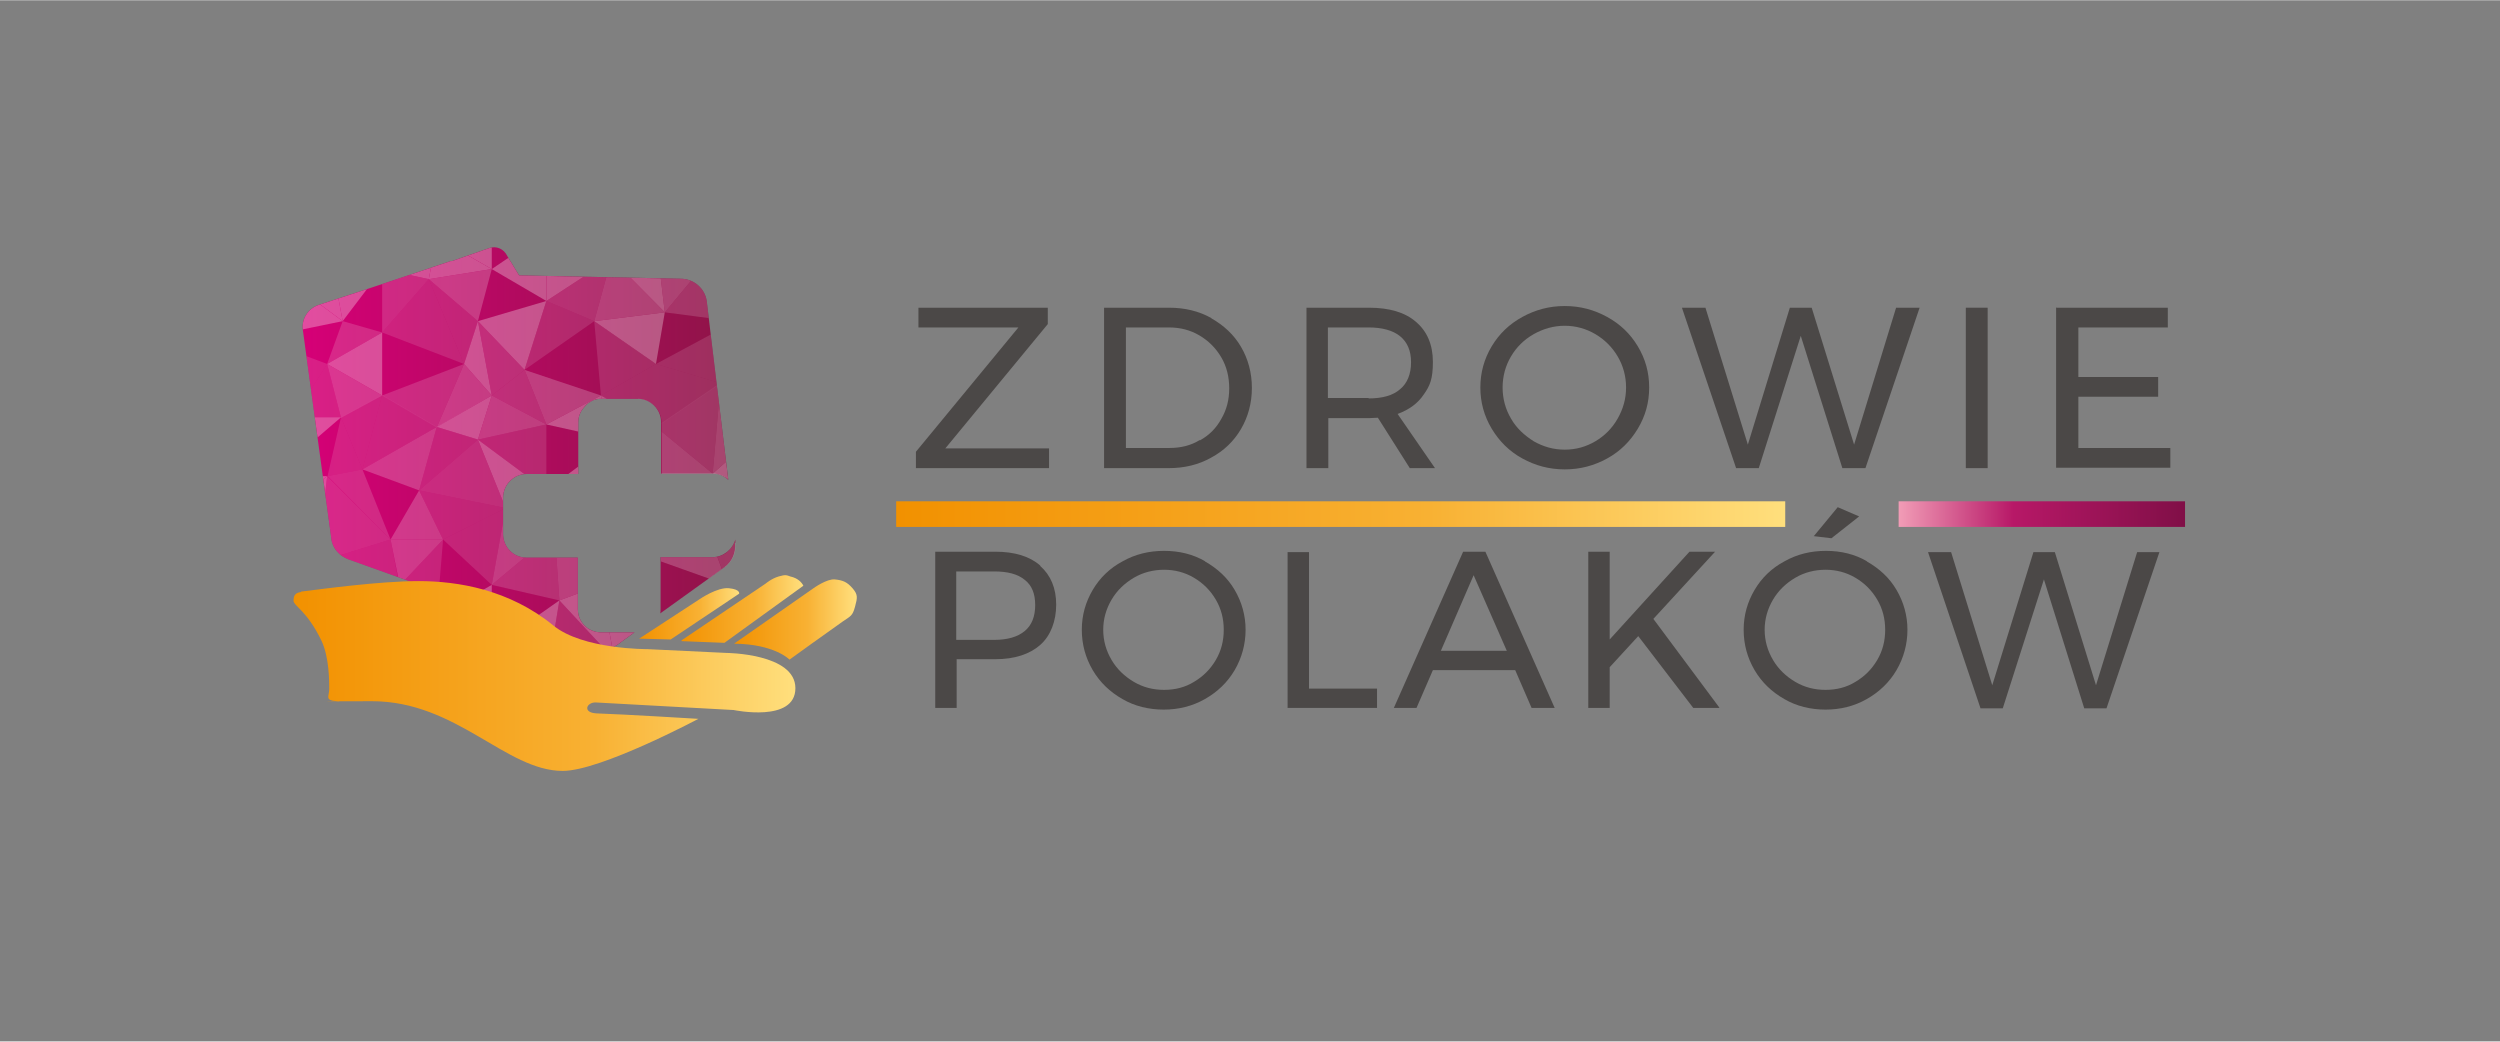 <?xml version="1.0" encoding="UTF-8"?>
<svg id="Warstwa_1" data-name="Warstwa 1" xmlns="http://www.w3.org/2000/svg" width="210mm" height="87.5mm" version="1.1" xmlns:xlink="http://www.w3.org/1999/xlink" viewBox="0 0 595.3 247.9">
  <rect x="0" y="0" width="595.3" height="247.9" fill="#808080" stroke="none"/>
  <defs>
    <style>
      .cls-1 {
        fill: url(#Gradient_bez_nazwy_11-5);
      }

      .cls-1, .cls-2, .cls-3, .cls-4, .cls-5, .cls-6, .cls-7, .cls-8, .cls-9, .cls-10, .cls-11, .cls-12, .cls-13, .cls-14, .cls-15, .cls-16, .cls-17, .cls-18 {
        stroke-width: 0px;
      }

      .cls-2 {
        fill: url(#Gradient_bez_nazwy_32);
      }

      .cls-3 {
        fill: url(#Gradient_bez_nazwy_11-2);
      }

      .cls-4 {
        opacity: .4;
      }

      .cls-4, .cls-8, .cls-19, .cls-12, .cls-13, .cls-14, .cls-17 {
        fill: #fff;
      }

      .cls-5 {
        fill: none;
      }

      .cls-6, .cls-20 {
        fill: #4b4847;
      }

      .cls-7 {
        fill: url(#Gradient_bez_nazwy_11);
      }

      .cls-8 {
        opacity: .7;
      }

      .cls-9 {
        fill: url(#Gradient_bez_nazwy_11-4);
      }

      .cls-21 {
        opacity: .3;
      }

      .cls-10, .cls-22 {
        fill: #aa155d;
      }

      .cls-23, .cls-16 {
        fill: #f59e15;
      }

      .cls-11 {
        fill: url(#Gradient_bez_nazwy_2);
      }

      .cls-12 {
        opacity: .5;
      }

      .cls-24 {
        clip-path: url(#clippath-5);
      }

      .cls-14 {
        opacity: .4;
      }

      .cls-15 {
        fill: url(#Gradient_bez_nazwy_11-3);
      }

      .cls-17 {
        opacity: 0;
      }

      .cls-18 {
        fill: url(#Gradient_bez_nazwy_2-2);
      }
    </style>
    <linearGradient id="Gradient_bez_nazwy_2" data-name="Gradient bez nazwy 2" x1="72" y1="106.6" x2="173.3" y2="106.6" gradientUnits="userSpaceOnUse">
      <stop offset="0" stop-color="#d60077"/>
      <stop offset="1" stop-color="#8f1448"/>
    </linearGradient>
    <linearGradient id="Gradient_bez_nazwy_2-2" data-name="Gradient bez nazwy 2" x1="72" y1="137.2" x2="175.2" y2="137.2" xlink:href="#Gradient_bez_nazwy_2"/>
    <clipPath id="clippath-5">
      <path class="cls-5" d="M151.9,94.9h-8.7c-1,0-1.9.2-2.6.7,0,0,0,0,0,0-.6.3-1.1.8-1.5,1.3-.9,1-1.4,2.2-1.4,3.6v12.3h-12.3c-1.2,0-2.4.4-3.3,1.1-.8.6-1.4,1.3-1.8,2.2-.3.7-.5,1.5-.5,2.3v8.7c0,3.1,2.5,5.6,5.5,5.6h12.3v12.3c0,3.1,2.5,5.5,5.5,5.5h8l-4,2.9c-.4.3-.9.5-1.3.7-1.4.5-2.9.6-4.3,0l-37.1-13.3-21.5-7.7c-1-.4-1.9-1-2.6-1.8-.8-.9-1.3-2-1.4-3.1l-6.8-49.8c-.3-2.5,1.2-4.9,3.6-5.8l13.1-4.3,18.5-6.2h.3c0,0,8.9-3.1,8.9-3.1,1.7-.6,3.5.2,4.3,1.9l2.8,4.6,38.5.8c3.1,0,5.8,2.3,6.2,5.4l1,8.4,4.1,33.9h0s0,.2,0,.2c-1-.9-2.2-1.4-3.6-1.4h-12.3v-12.3c0-3-2.5-5.5-5.5-5.5ZM172.6,135l-15.3,11c0-.4.1-.7.1-1.1v-12.3h12.3c2.6,0,4.7-1.8,5.4-4.2v.8c.4,2.2-.6,4.4-2.4,5.8Z"/>
    </clipPath>
    <linearGradient id="Gradient_bez_nazwy_11" data-name="Gradient bez nazwy 11" x1="69.9" y1="160.8" x2="189.3" y2="160.8" gradientUnits="userSpaceOnUse">
      <stop offset="0" stop-color="#f29100"/>
      <stop offset=".6" stop-color="#f8b133"/>
      <stop offset="1" stop-color="#ffdf7d"/>
    </linearGradient>
    <linearGradient id="Gradient_bez_nazwy_11-2" data-name="Gradient bez nazwy 11" x1="152.2" y1="146.1" x2="176.1" y2="146.1" xlink:href="#Gradient_bez_nazwy_11"/>
    <linearGradient id="Gradient_bez_nazwy_11-3" data-name="Gradient bez nazwy 11" x1="162.3" y1="144.9" x2="191.3" y2="144.9" xlink:href="#Gradient_bez_nazwy_11"/>
    <linearGradient id="Gradient_bez_nazwy_11-4" data-name="Gradient bez nazwy 11" x1="174.8" y1="147.4" x2="203.8" y2="147.4" xlink:href="#Gradient_bez_nazwy_11"/>
    <linearGradient id="Gradient_bez_nazwy_11-5" data-name="Gradient bez nazwy 11" x1="213.4" y1="122.3" x2="425.1" y2="122.3" xlink:href="#Gradient_bez_nazwy_11"/>
    <linearGradient id="Gradient_bez_nazwy_32" data-name="Gradient bez nazwy 32" x1="478.5" y1="172.4" x2="546.7" y2="172.4" gradientTransform="translate(-26.4 -50.1)" gradientUnits="userSpaceOnUse">
      <stop offset="0" stop-color="#800f47"/>
      <stop offset=".6" stop-color="#b71867"/>
      <stop offset="1" stop-color="#f19cb6"/>
    </linearGradient>
  </defs>
  <g>
    <path class="cls-13" d="M247.7,741.5c2.5,2.2,3.8,5.3,3.8,9.2s-1.3,7.4-3.8,9.6-6.1,3.4-10.7,3.4h-9.2v11.6h-5.1v-37.2h14.3c4.6,0,8.2,1.1,10.7,3.3ZM244,757.1c1.7-1.4,2.5-3.5,2.5-6.2s-.8-4.7-2.5-6c-1.7-1.4-4.1-2-7.3-2h-9v16.3h9c3.2,0,5.6-.7,7.3-2.1Z"/>
    <path class="cls-13" d="M286.9,740.4c3,1.7,5.4,3.9,7.1,6.8,1.7,2.9,2.6,6.1,2.6,9.5s-.9,6.7-2.6,9.6c-1.7,2.9-4.1,5.2-7.1,6.9-3,1.7-6.3,2.5-9.8,2.5s-6.9-.8-9.8-2.5c-3-1.7-5.4-4-7.1-6.9-1.7-2.9-2.6-6.1-2.6-9.6s.9-6.6,2.6-9.5c1.7-2.9,4.1-5.2,7.1-6.8,3-1.7,6.3-2.5,9.9-2.5s6.9.8,9.8,2.5ZM270,744.4c-2.2,1.3-4,3-5.3,5.2-1.3,2.2-2,4.6-2,7.2s.7,5,2,7.2c1.3,2.2,3.1,3.9,5.3,5.2,2.2,1.3,4.6,1.9,7.2,1.9s5-.6,7.1-1.9c2.2-1.3,3.9-3,5.2-5.2,1.3-2.2,1.9-4.6,1.9-7.2s-.6-5-1.9-7.2c-1.3-2.2-3-3.9-5.2-5.2-2.2-1.3-4.6-1.9-7.1-1.9s-5,.6-7.2,1.9Z"/>
    <path class="cls-13" d="M306.6,738.2h5.1v32.5h16.2v4.6h-21.3v-37.2Z"/>
    <path class="cls-13" d="M364.7,775.4l-3.9-9h-19.6l-3.9,9h-5.4l16.5-37.2h5.3l16.5,37.2h-5.5ZM343.2,761.7h15.6l-7.9-18-7.8,18Z"/>
    <path class="cls-13" d="M409.4,775.4h-6.2l-13.1-17.1-6.8,7.4v9.7h-5.1v-37.2h5.1v20.9l19-20.9h6.1l-14.7,16,15.7,21.1Z"/>
    <path class="cls-13" d="M444.5,740.4c3,1.7,5.4,3.9,7.1,6.8,1.7,2.9,2.6,6.1,2.6,9.5s-.9,6.7-2.6,9.6c-1.7,2.9-4.1,5.2-7.1,6.9-3,1.7-6.3,2.5-9.8,2.5s-6.9-.8-9.8-2.5c-3-1.7-5.4-4-7.1-6.9-1.7-2.9-2.6-6.1-2.6-9.6s.9-6.6,2.6-9.5c1.7-2.9,4.1-5.2,7.1-6.8,3-1.7,6.3-2.5,9.9-2.5s6.9.8,9.8,2.5ZM427.5,744.4c-2.2,1.3-4,3-5.3,5.2-1.3,2.2-2,4.6-2,7.2s.7,5,2,7.2c1.3,2.2,3.1,3.9,5.3,5.2,2.2,1.3,4.6,1.9,7.2,1.9s5-.6,7.1-1.9c2.2-1.3,3.9-3,5.2-5.2,1.3-2.2,1.9-4.6,1.9-7.2s-.6-5-1.9-7.2c-1.3-2.2-3-3.9-5.2-5.2-2.2-1.3-4.6-1.9-7.1-1.9s-5,.6-7.2,1.9ZM437.6,727.5l5.1,2.2-6.6,5.2-4.2-.5,5.7-6.9Z"/>
    <path class="cls-13" d="M508.9,738.2h5.3l-12.6,37.2h-5.3l-9.6-30.7-9.8,30.7h-5.3l-12.5-37.2h5.5l9.8,31.7,9.8-31.7h5.1l9.8,31.7,9.8-31.7Z"/>
  </g>
  <g>
    <path class="cls-13" d="M218.8,680h30.7v3.9l-24.4,29.6h24.7v4.7h-31.7v-3.9l24.4-29.6h-23.8v-4.7Z"/>
    <path class="cls-13" d="M288.4,682.5c3,1.7,5.4,3.9,7.1,6.8,1.7,2.9,2.6,6.2,2.6,9.8s-.9,6.9-2.6,9.8c-1.7,2.9-4.1,5.2-7.1,6.8-3,1.7-6.4,2.5-10.1,2.5h-15.4v-38.2h15.5c3.7,0,7.1.8,10.1,2.5ZM285.7,711.6c2.2-1.2,3.9-2.9,5.1-5.1,1.3-2.2,1.9-4.6,1.9-7.3s-.6-5.2-1.9-7.4c-1.3-2.2-3-3.9-5.2-5.2-2.2-1.3-4.6-1.9-7.3-1.9h-10.2v28.7h10.4c2.7,0,5.1-.6,7.2-1.9Z"/>
    <path class="cls-13" d="M335.7,718.2l-7.6-12c-.9,0-1.6.1-2.1.1h-9.7v11.9h-5.2v-38.2h14.9c4.8,0,8.6,1.1,11.2,3.4,2.6,2.2,4,5.4,4,9.5s-.7,5.7-2.2,7.8c-1.4,2.1-3.5,3.6-6.2,4.6l8.9,12.9h-6ZM325.9,701.6c3.3,0,5.8-.7,7.5-2.2,1.7-1.4,2.6-3.6,2.6-6.4s-.9-4.8-2.6-6.2c-1.7-1.4-4.3-2.1-7.5-2.1h-9.7v16.8h9.7Z"/>
    <path class="cls-13" d="M382.7,682.3c3.1,1.7,5.5,4,7.3,7,1.8,3,2.7,6.2,2.7,9.8s-.9,6.8-2.7,9.8c-1.8,3-4.2,5.4-7.3,7.1-3.1,1.7-6.4,2.6-10.1,2.6s-7-.9-10.1-2.6c-3.1-1.7-5.5-4.1-7.3-7.1s-2.7-6.3-2.7-9.8.9-6.8,2.7-9.8,4.2-5.3,7.3-7c3.1-1.7,6.4-2.6,10.1-2.6s7,.9,10.1,2.6ZM365.2,686.4c-2.3,1.3-4.1,3.1-5.4,5.3-1.3,2.2-2,4.7-2,7.4s.7,5.2,2,7.4c1.3,2.3,3.2,4,5.4,5.4,2.3,1.3,4.7,2,7.4,2s5.1-.7,7.3-2c2.2-1.3,4-3.1,5.3-5.4,1.3-2.3,2-4.7,2-7.4s-.7-5.2-2-7.4c-1.3-2.2-3.1-4-5.3-5.3-2.2-1.3-4.7-2-7.3-2s-5.1.7-7.4,2Z"/>
    <path class="cls-13" d="M451.6,680h5.5l-12.9,38.2h-5.5l-9.9-31.5-10,31.5h-5.4l-12.9-38.2h5.6l10.1,32.6,10-32.6h5.2l10.1,32.6,10-32.6Z"/>
    <path class="cls-13" d="M468.1,680h5.2v38.2h-5.2v-38.2Z"/>
    <path class="cls-13" d="M489.7,680h26.5v4.7h-21.3v11.8h19v4.7h-19v12.2h21.9v4.7h-27.2v-38.2Z"/>
  </g>
  <g>
    <g>
      <path class="cls-13" d="M173.3,720.9c-1-.9-2.2-1.4-3.6-1.4h-12.3v-12.3c0-3-2.5-5.5-5.5-5.5h-8.7c-1,0-1.9.2-2.6.7,0,0,0,0,0,0-.6.3-1.1.8-1.5,1.3-.9,1-1.4,2.2-1.4,3.6v12.3h-12.3c-1.2,0-2.4.4-3.3,1.1-.8.6-1.4,1.3-1.8,2.2-.3.7-.5,1.5-.5,2.3v8.7c0,3.1,2.5,5.6,5.5,5.6h12.3v12.3c0,3.1,2.5,5.5,5.5,5.5h8l-4,2.9c-.4.3-.9.5-1.3.7-1.4.5-2.9.6-4.3,0l-37.1-13.3-21.5-7.7c-1-.4-1.9-1-2.6-1.8-.8-.9-1.3-2-1.4-3.1l-6.8-49.8c-.3-2.5,1.2-4.9,3.6-5.8l13.1-4.3,18.5-6.2h.3c0,0,8.9-3.1,8.9-3.1,1.7-.6,3.5.2,4.3,1.9l2.8,4.6,38.5.8c3.1,0,5.8,2.3,6.2,5.4l1,8.4,4.1,33.9h0s0,.2,0,.2Z"/>
      <path class="cls-13" d="M175.1,736v-.8c-.7,2.4-2.9,4.2-5.5,4.2h-12.3v12.3c0,.4,0,.8-.1,1.1l15.3-11c1.8-1.3,2.8-3.5,2.5-5.8Z"/>
      <polygon class="cls-13" points="175 735.2 174.3 729.3 175 735.2 175 735.2"/>
      <rect class="cls-13" x="150.4" y="755" width="7.6" transform="translate(-410.6 230.8) rotate(-35.6)"/>
    </g>
    <path class="cls-19" d="M151.9,701.8h-8.7c-1,0-1.9.2-2.6.7,0,0,0,0,0,0-.6.3-1.1.8-1.5,1.3-.9,1-1.4,2.2-1.4,3.6v12.3h-12.3c-1.2,0-2.4.4-3.3,1.1-.8.6-1.4,1.3-1.8,2.2-.3.7-.5,1.5-.5,2.3v8.7c0,3.1,2.5,5.6,5.5,5.6h12.3v12.3c0,3.1,2.5,5.5,5.5,5.5h8l-4,2.9c-.4.3-.9.5-1.3.7-1.4.5-2.9.6-4.3,0l-37.1-13.3-21.5-7.7c-1-.4-1.9-1-2.6-1.8-.8-.9-1.3-2-1.4-3.1l-6.8-49.8c-.3-2.5,1.2-4.9,3.6-5.8l13.1-4.3,18.5-6.2h.3c0,0,8.9-3.1,8.9-3.1,1.7-.6,3.5.2,4.3,1.9l2.8,4.6,38.5.8c3.1,0,5.8,2.3,6.2,5.4l1,8.4,4.1,33.9h0s0,.2,0,.2c-1-.9-2.2-1.4-3.6-1.4h-12.3v-12.3c0-3-2.5-5.5-5.5-5.5ZM172.6,741.8l-15.3,11c0-.4.1-.7.1-1.1v-12.3h12.3c2.6,0,4.7-1.8,5.4-4.2v.8c.4,2.2-.6,4.4-2.4,5.8Z"/>
  </g>
  <g>
    <path class="cls-13" d="M71.7,747.6c4.9-.6,18.7-2.5,28-2.5s21.6,2,32.1,10.6c7,5.7,22.3,5.6,22.3,5.6l18.8.9s16.5.1,16.5,8.4-14.7,5.2-14.7,5.2c0,0-30.6-1.7-32.8-1.8-2.2,0-3.3,2.4.1,2.6,6.3.2,24.3,1.3,24.3,1.3,0,0-23.3,12.4-32.3,12.4-13.5,0-25.3-16.6-45.4-16.6s-5.2.2-8.3,0c-1.2-.1-1.9-1.1-1.9-2.9s0-7.5-1.8-11.4c-3.5-7.3-6.7-8.4-6.7-9.6s.3-1.9,1.8-2.1Z"/>
    <path class="cls-13" d="M152.2,758.8l14.4-9.4s4.2-2.9,7-2.6,2.4,1.3,2.4,1.3l-16.3,10.9-7.5-.2Z"/>
    <path class="cls-13" d="M162.3,759.3l20-13.5s1.4-1.2,3.1-1.7c.9-.3,1.9-.3,2.8,0,1.8.4,2.7,1.4,3.1,2.2-1.9,1.4-18.8,13.6-18.8,13.6l-10.2-.4Z"/>
    <path class="cls-13" d="M174.8,760l18.9-13.2s3.2-2.3,5.1-2.1,2.9.6,4.2,2.1,1.2,2.2.6,4.4-1,2.2-2.9,3.5-12.7,9.1-12.7,9.1c0,0-3.5-3.7-13.2-3.8Z"/>
  </g>
  <rect class="cls-13" x="213.4" y="726.1" width="211.7" height="6.1"/>
  <rect class="cls-13" x="452.2" y="726.1" width="68.2" height="6.1" transform="translate(972.5 1458.3) rotate(180)"/>
  <g>
    <path class="cls-16" d="M-408.9,741.5c2.5,2.2,3.8,5.3,3.8,9.2s-1.3,7.4-3.8,9.6-6.1,3.4-10.7,3.4h-9.2v11.6h-5.1v-37.2h14.3c4.6,0,8.2,1.1,10.7,3.3ZM-412.5,757.1c1.7-1.4,2.5-3.5,2.5-6.2s-.8-4.7-2.5-6c-1.7-1.4-4.1-2-7.3-2h-9v16.3h9c3.2,0,5.6-.7,7.3-2.1Z"/>
    <path class="cls-16" d="M-369.6,740.4c3,1.7,5.4,3.9,7.1,6.8,1.7,2.9,2.6,6.1,2.6,9.5s-.9,6.7-2.6,9.6c-1.7,2.9-4.1,5.2-7.1,6.9-3,1.7-6.3,2.5-9.8,2.5s-6.9-.8-9.8-2.5c-3-1.7-5.4-4-7.1-6.9-1.7-2.9-2.6-6.1-2.6-9.6s.9-6.6,2.6-9.5c1.7-2.9,4.1-5.2,7.1-6.8,3-1.7,6.3-2.5,9.9-2.5s6.9.8,9.8,2.5ZM-386.6,744.4c-2.2,1.3-4,3-5.3,5.2-1.3,2.2-2,4.6-2,7.2s.7,5,2,7.2c1.3,2.2,3.1,3.9,5.3,5.2,2.2,1.3,4.6,1.9,7.2,1.9s5-.6,7.1-1.9c2.2-1.3,3.9-3,5.2-5.2,1.3-2.2,1.9-4.6,1.9-7.2s-.6-5-1.9-7.2c-1.3-2.2-3-3.9-5.2-5.2-2.2-1.3-4.6-1.9-7.1-1.9s-5,.6-7.2,1.9Z"/>
    <path class="cls-16" d="M-349.9,738.2h5.1v32.5h16.2v4.6h-21.3v-37.2Z"/>
    <path class="cls-16" d="M-291.9,775.4l-3.9-9h-19.6l-3.9,9h-5.4l16.5-37.2h5.3l16.5,37.2h-5.5ZM-313.4,761.7h15.6l-7.9-18-7.8,18Z"/>
    <path class="cls-16" d="M-247.1,775.4h-6.2l-13.1-17.1-6.8,7.4v9.7h-5.1v-37.2h5.1v20.9l19-20.9h6.1l-14.7,16,15.7,21.1Z"/>
    <path class="cls-16" d="M-212,740.4c3,1.7,5.4,3.9,7.1,6.8,1.7,2.9,2.6,6.1,2.6,9.5s-.9,6.7-2.6,9.6c-1.7,2.9-4.1,5.2-7.1,6.9-3,1.7-6.3,2.5-9.8,2.5s-6.9-.8-9.8-2.5c-3-1.7-5.4-4-7.1-6.9-1.7-2.9-2.6-6.1-2.6-9.6s.9-6.6,2.6-9.5c1.7-2.9,4.1-5.2,7.1-6.8,3-1.7,6.3-2.5,9.9-2.5s6.9.8,9.8,2.5ZM-229,744.4c-2.2,1.3-4,3-5.3,5.2-1.3,2.2-2,4.6-2,7.2s.7,5,2,7.2c1.3,2.2,3.1,3.9,5.3,5.2,2.2,1.3,4.6,1.9,7.2,1.9s5-.6,7.1-1.9c2.2-1.3,3.9-3,5.2-5.2,1.3-2.2,1.9-4.6,1.9-7.2s-.6-5-1.9-7.2c-1.3-2.2-3-3.9-5.2-5.2-2.2-1.3-4.6-1.9-7.1-1.9s-5,.6-7.2,1.9ZM-218.9,727.5l5.1,2.2-6.6,5.2-4.2-.5,5.7-6.9Z"/>
    <path class="cls-16" d="M-147.6,738.2h5.3l-12.6,37.2h-5.3l-9.6-30.7-9.8,30.7h-5.3l-12.5-37.2h5.5l9.8,31.7,9.8-31.7h5.1l9.8,31.7,9.8-31.7Z"/>
  </g>
  <g>
    <path class="cls-16" d="M-437.8,680h30.7v3.9l-24.4,29.6h24.7v4.7h-31.7v-3.9l24.4-29.6h-23.8v-4.7Z"/>
    <path class="cls-16" d="M-368.1,682.5c3,1.7,5.4,3.9,7.1,6.8,1.7,2.9,2.6,6.2,2.6,9.8s-.9,6.9-2.6,9.8c-1.7,2.9-4.1,5.2-7.1,6.8-3,1.7-6.4,2.5-10.1,2.5h-15.4v-38.2h15.5c3.7,0,7.1.8,10.1,2.5ZM-370.8,711.6c2.2-1.2,3.9-2.9,5.1-5.1,1.3-2.2,1.9-4.6,1.9-7.3s-.6-5.2-1.9-7.4c-1.3-2.2-3-3.9-5.2-5.2-2.2-1.3-4.6-1.9-7.3-1.9h-10.2v28.7h10.4c2.7,0,5.1-.6,7.2-1.9Z"/>
    <path class="cls-16" d="M-320.9,718.2l-7.6-12c-.9,0-1.6.1-2.1.1h-9.7v11.9h-5.2v-38.2h14.9c4.8,0,8.6,1.1,11.2,3.4,2.6,2.2,4,5.4,4,9.5s-.7,5.7-2.2,7.8c-1.4,2.1-3.5,3.6-6.2,4.6l8.9,12.9h-6ZM-330.6,701.6c3.3,0,5.8-.7,7.5-2.2,1.7-1.4,2.6-3.6,2.6-6.4s-.9-4.8-2.6-6.2c-1.7-1.4-4.3-2.1-7.5-2.1h-9.7v16.8h9.7Z"/>
    <path class="cls-16" d="M-273.8,682.3c3.1,1.7,5.5,4,7.3,7,1.8,3,2.7,6.2,2.7,9.8s-.9,6.8-2.7,9.8c-1.8,3-4.2,5.4-7.3,7.1-3.1,1.7-6.4,2.6-10.1,2.6s-7-.9-10.1-2.6c-3.1-1.7-5.5-4.1-7.3-7.1s-2.7-6.3-2.7-9.8.9-6.8,2.7-9.8,4.2-5.3,7.3-7c3.1-1.7,6.4-2.6,10.1-2.6s7,.9,10.1,2.6ZM-291.3,686.4c-2.3,1.3-4.1,3.1-5.4,5.3-1.3,2.2-2,4.7-2,7.4s.7,5.2,2,7.4c1.3,2.3,3.2,4,5.4,5.4,2.3,1.3,4.7,2,7.4,2s5.1-.7,7.3-2c2.2-1.3,4-3.1,5.3-5.4,1.3-2.3,2-4.7,2-7.4s-.7-5.2-2-7.4c-1.3-2.2-3.1-4-5.3-5.3-2.2-1.3-4.7-2-7.3-2s-5.1.7-7.4,2Z"/>
    <path class="cls-16" d="M-205,680h5.5l-12.9,38.2h-5.5l-9.9-31.5-10,31.5h-5.4l-12.9-38.2h5.6l10.1,32.6,10-32.6h5.2l10.1,32.6,10-32.6Z"/>
    <path class="cls-16" d="M-188.4,680h5.2v38.2h-5.2v-38.2Z"/>
    <path class="cls-16" d="M-166.8,680h26.5v4.7h-21.3v11.8h19v4.7h-19v12.2h21.9v4.7h-27.2v-38.2Z"/>
  </g>
  <g>
    <g>
      <path class="cls-16" d="M-483.2,720.9c-1-.9-2.2-1.4-3.6-1.4h-12.3v-12.3c0-3-2.5-5.5-5.5-5.5h-8.7c-1,0-1.9.2-2.6.7,0,0,0,0,0,0-.6.3-1.1.8-1.5,1.3-.9,1-1.4,2.2-1.4,3.6v12.3h-12.3c-1.2,0-2.4.4-3.3,1.1-.8.6-1.4,1.3-1.8,2.2-.3.7-.5,1.5-.5,2.3v8.7c0,3.1,2.5,5.6,5.5,5.6h12.3v12.3c0,3.1,2.5,5.5,5.5,5.5h8l-4,2.9c-.4.3-.9.5-1.3.7-1.4.5-2.9.6-4.3,0l-37.1-13.3-21.5-7.7c-1-.4-1.9-1-2.6-1.8-.8-.9-1.3-2-1.4-3.1l-6.8-49.8c-.3-2.5,1.2-4.9,3.6-5.8l13.1-4.3,18.5-6.2h.3c0,0,8.9-3.1,8.9-3.1,1.7-.6,3.5.2,4.3,1.9l2.8,4.6,38.5.8c3.1,0,5.8,2.3,6.2,5.4l1,8.4,4.1,33.9h0s0,.2,0,.2Z"/>
      <path class="cls-16" d="M-481.4,736v-.8c-.7,2.4-2.9,4.2-5.5,4.2h-12.3v12.3c0,.4,0,.8-.1,1.1l15.3-11c1.8-1.3,2.8-3.5,2.5-5.8Z"/>
      <polygon class="cls-16" points="-481.5 735.2 -482.2 729.3 -481.5 735.2 -481.5 735.2"/>
      <rect class="cls-16" x="-506.1" y="755" width="7.6" transform="translate(-533.2 -151.3) rotate(-35.6)"/>
    </g>
    <path class="cls-23" d="M-504.7,701.8h-8.7c-1,0-1.9.2-2.6.7,0,0,0,0,0,0-.6.3-1.1.8-1.5,1.3-.9,1-1.4,2.2-1.4,3.6v12.3h-12.3c-1.2,0-2.4.4-3.3,1.1-.8.6-1.4,1.3-1.8,2.2-.3.7-.5,1.5-.5,2.3v8.7c0,3.1,2.5,5.6,5.5,5.6h12.3v12.3c0,3.1,2.5,5.5,5.5,5.5h8l-4,2.9c-.4.3-.9.5-1.3.7-1.4.5-2.9.6-4.3,0l-37.1-13.3-21.5-7.7c-1-.4-1.9-1-2.6-1.8-.8-.9-1.3-2-1.4-3.1l-6.8-49.8c-.3-2.5,1.2-4.9,3.6-5.8l13.1-4.3,18.5-6.2h.3c0,0,8.9-3.1,8.9-3.1,1.7-.6,3.5.2,4.3,1.9l2.8,4.6,38.5.8c3.1,0,5.8,2.3,6.2,5.4l1,8.4,4.1,33.9h0s0,.2,0,.2c-1-.9-2.2-1.4-3.6-1.4h-12.3v-12.3c0-3-2.5-5.5-5.5-5.5ZM-483.9,741.8l-15.3,11c0-.4.1-.7.1-1.1v-12.3h12.3c2.6,0,4.7-1.8,5.4-4.2v.8c.4,2.2-.6,4.4-2.4,5.8Z"/>
  </g>
  <g>
    <path class="cls-16" d="M-584.8,747.6c4.9-.6,18.7-2.5,28-2.5s21.6,2,32.1,10.6,22.3,5.6,22.3,5.6l18.8.9s16.5.1,16.5,8.4-14.7,5.2-14.7,5.2c0,0-30.6-1.7-32.8-1.8-2.2,0-3.3,2.4.1,2.6,6.3.2,24.3,1.3,24.3,1.3,0,0-23.3,12.4-32.3,12.4-13.5,0-25.3-16.6-45.4-16.6s-5.2.2-8.3,0c-1.2-.1-1.9-1.1-1.9-2.9s0-7.5-1.8-11.4c-3.5-7.3-6.7-8.4-6.7-9.6s.3-1.9,1.8-2.1Z"/>
    <path class="cls-16" d="M-504.3,758.8l14.4-9.4s4.2-2.9,7-2.6,2.4,1.3,2.4,1.3l-16.3,10.9-7.5-.2Z"/>
    <path class="cls-16" d="M-494.3,759.3l20-13.5s1.4-1.2,3.1-1.7c.9-.3,1.9-.3,2.8,0,1.8.4,2.7,1.4,3.1,2.2-1.9,1.4-18.8,13.6-18.8,13.6l-10.2-.4Z"/>
    <path class="cls-16" d="M-481.8,760l18.9-13.2s3.2-2.3,5.1-2.1,2.9.6,4.2,2.1,1.2,2.2.6,4.4-1,2.2-2.9,3.5-12.7,9.1-12.7,9.1c0,0-3.5-3.7-13.2-3.8Z"/>
  </g>
  <rect class="cls-16" x="-443.1" y="726.1" width="211.7" height="6.1"/>
  <rect class="cls-16" x="-204.4" y="726.1" width="68.2" height="6.1" transform="translate(-340.6 1458.3) rotate(180)"/>
  <g>
    <path class="cls-10" d="M247.7,433.1c2.5,2.2,3.8,5.3,3.8,9.2s-1.3,7.4-3.8,9.6-6.1,3.4-10.7,3.4h-9.2v11.6h-5.1v-37.2h14.3c4.6,0,8.2,1.1,10.7,3.3ZM244,448.6c1.7-1.4,2.5-3.5,2.5-6.2s-.8-4.7-2.5-6c-1.7-1.4-4.1-2-7.3-2h-9v16.3h9c3.2,0,5.6-.7,7.3-2.1Z"/>
    <path class="cls-10" d="M286.9,431.9c3,1.7,5.4,3.9,7.1,6.8,1.7,2.9,2.6,6.1,2.6,9.5s-.9,6.7-2.6,9.6c-1.7,2.9-4.1,5.2-7.1,6.9-3,1.7-6.3,2.5-9.8,2.5s-6.9-.8-9.8-2.5c-3-1.7-5.4-4-7.1-6.9-1.7-2.9-2.6-6.1-2.6-9.6s.9-6.6,2.6-9.5c1.7-2.9,4.1-5.2,7.1-6.8,3-1.7,6.3-2.5,9.9-2.5s6.9.8,9.8,2.5ZM270,435.9c-2.2,1.3-4,3-5.3,5.2-1.3,2.2-2,4.6-2,7.2s.7,5,2,7.2c1.3,2.2,3.1,3.9,5.3,5.2,2.2,1.3,4.6,1.9,7.2,1.9s5-.6,7.1-1.9c2.2-1.3,3.9-3,5.2-5.2,1.3-2.2,1.9-4.6,1.9-7.2s-.6-5-1.9-7.2c-1.3-2.2-3-3.9-5.2-5.2-2.2-1.3-4.6-1.9-7.1-1.9s-5,.6-7.2,1.9Z"/>
    <path class="cls-10" d="M306.6,429.8h5.1v32.5h16.2v4.6h-21.3v-37.2Z"/>
    <path class="cls-10" d="M364.7,466.9l-3.9-9h-19.6l-3.9,9h-5.4l16.5-37.2h5.3l16.5,37.2h-5.5ZM343.2,453.3h15.6l-7.9-18-7.8,18Z"/>
    <path class="cls-10" d="M409.4,466.9h-6.2l-13.1-17.1-6.8,7.4v9.7h-5.1v-37.2h5.1v20.9l19-20.9h6.1l-14.7,16,15.7,21.1Z"/>
    <path class="cls-10" d="M444.5,431.9c3,1.7,5.4,3.9,7.1,6.8,1.7,2.9,2.6,6.1,2.6,9.5s-.9,6.7-2.6,9.6c-1.7,2.9-4.1,5.2-7.1,6.9-3,1.7-6.3,2.5-9.8,2.5s-6.9-.8-9.8-2.5c-3-1.7-5.4-4-7.1-6.9-1.7-2.9-2.6-6.1-2.6-9.6s.9-6.6,2.6-9.5c1.7-2.9,4.1-5.2,7.1-6.8,3-1.7,6.3-2.5,9.9-2.5s6.9.8,9.8,2.5ZM427.5,435.9c-2.2,1.3-4,3-5.3,5.2-1.3,2.2-2,4.6-2,7.2s.7,5,2,7.2c1.3,2.2,3.1,3.9,5.3,5.2,2.2,1.3,4.6,1.9,7.2,1.9s5-.6,7.1-1.9c2.2-1.3,3.9-3,5.2-5.2,1.3-2.2,1.9-4.6,1.9-7.2s-.6-5-1.9-7.2c-1.3-2.2-3-3.9-5.2-5.2-2.2-1.3-4.6-1.9-7.1-1.9s-5,.6-7.2,1.9ZM437.6,419.1l5.1,2.2-6.6,5.2-4.2-.5,5.7-6.9Z"/>
    <path class="cls-10" d="M508.9,429.8h5.3l-12.6,37.2h-5.3l-9.6-30.7-9.8,30.7h-5.3l-12.5-37.2h5.5l9.8,31.7,9.8-31.7h5.1l9.8,31.7,9.8-31.7Z"/>
  </g>
  <g>
    <path class="cls-10" d="M218.8,371.6h30.7v3.9l-24.4,29.6h24.7v4.7h-31.7v-3.9l24.4-29.6h-23.8v-4.7Z"/>
    <path class="cls-10" d="M288.4,374.1c3,1.7,5.4,3.9,7.1,6.8,1.7,2.9,2.6,6.2,2.6,9.8s-.9,6.9-2.6,9.8c-1.7,2.9-4.1,5.2-7.1,6.8-3,1.7-6.4,2.5-10.1,2.5h-15.4v-38.2h15.5c3.7,0,7.1.8,10.1,2.5ZM285.7,403.2c2.2-1.2,3.9-2.9,5.1-5.1,1.3-2.2,1.9-4.6,1.9-7.3s-.6-5.2-1.9-7.4c-1.3-2.2-3-3.9-5.2-5.2-2.2-1.3-4.6-1.9-7.3-1.9h-10.2v28.7h10.4c2.7,0,5.1-.6,7.2-1.9Z"/>
    <path class="cls-10" d="M335.7,409.8l-7.6-12c-.9,0-1.6.1-2.1.1h-9.7v11.9h-5.2v-38.2h14.9c4.8,0,8.6,1.1,11.2,3.4,2.6,2.2,4,5.4,4,9.5s-.7,5.7-2.2,7.8c-1.4,2.1-3.5,3.6-6.2,4.6l8.9,12.9h-6ZM325.9,393.2c3.3,0,5.8-.7,7.5-2.2,1.7-1.4,2.6-3.6,2.6-6.4s-.9-4.8-2.6-6.2c-1.7-1.4-4.3-2.1-7.5-2.1h-9.7v16.8h9.7Z"/>
    <path class="cls-10" d="M382.7,373.8c3.1,1.7,5.5,4,7.3,7,1.8,3,2.7,6.2,2.7,9.8s-.9,6.8-2.7,9.8c-1.8,3-4.2,5.4-7.3,7.1-3.1,1.7-6.4,2.6-10.1,2.6s-7-.9-10.1-2.6c-3.1-1.7-5.5-4.1-7.3-7.1s-2.7-6.3-2.7-9.8.9-6.8,2.7-9.8,4.2-5.3,7.3-7c3.1-1.7,6.4-2.6,10.1-2.6s7,.9,10.1,2.6ZM365.2,377.9c-2.3,1.3-4.1,3.1-5.4,5.3-1.3,2.2-2,4.7-2,7.4s.7,5.2,2,7.4c1.3,2.3,3.2,4,5.4,5.4,2.3,1.3,4.7,2,7.4,2s5.1-.7,7.3-2c2.2-1.3,4-3.1,5.3-5.4,1.3-2.3,2-4.7,2-7.4s-.7-5.2-2-7.4c-1.3-2.2-3.1-4-5.3-5.3-2.2-1.3-4.7-2-7.3-2s-5.1.7-7.4,2Z"/>
    <path class="cls-10" d="M451.6,371.6h5.5l-12.9,38.2h-5.5l-9.9-31.5-10,31.5h-5.4l-12.9-38.2h5.6l10.1,32.6,10-32.6h5.2l10.1,32.6,10-32.6Z"/>
    <path class="cls-10" d="M468.1,371.6h5.2v38.2h-5.2v-38.2Z"/>
    <path class="cls-10" d="M489.7,371.6h26.5v4.7h-21.3v11.8h19v4.7h-19v12.2h21.9v4.7h-27.2v-38.2Z"/>
  </g>
  <g>
    <g>
      <path class="cls-10" d="M173.3,412.5c-1-.9-2.2-1.4-3.6-1.4h-12.3v-12.3c0-3-2.5-5.5-5.5-5.5h-8.7c-1,0-1.9.2-2.6.7,0,0,0,0,0,0-.6.3-1.1.8-1.5,1.3-.9,1-1.4,2.2-1.4,3.6v12.3h-12.3c-1.2,0-2.4.4-3.3,1.1-.8.6-1.4,1.3-1.8,2.2-.3.7-.5,1.5-.5,2.3v8.7c0,3.1,2.5,5.6,5.5,5.6h12.3v12.3c0,3.1,2.5,5.5,5.5,5.5h8l-4,2.9c-.4.3-.9.5-1.3.7-1.4.5-2.9.6-4.3,0l-37.1-13.3-21.5-7.7c-1-.4-1.9-1-2.6-1.8-.8-.9-1.3-2-1.4-3.1l-6.8-49.8c-.3-2.5,1.2-4.9,3.6-5.8l13.1-4.3,18.5-6.2h.3c0,0,8.9-3.1,8.9-3.1,1.7-.6,3.5.2,4.3,1.9l2.8,4.6,38.5.8c3.1,0,5.8,2.3,6.2,5.4l1,8.4,4.1,33.9h0s0,.2,0,.2Z"/>
      <path class="cls-10" d="M175.1,427.6v-.8c-.7,2.4-2.9,4.2-5.5,4.2h-12.3v12.3c0,.4,0,.8-.1,1.1l15.3-11c1.8-1.3,2.8-3.5,2.5-5.8Z"/>
      <polygon class="cls-10" points="175 426.8 174.3 420.8 175 426.8 175 426.8"/>
      <rect class="cls-10" x="150.4" y="446.6" width="7.6" transform="translate(-231.1 173.2) rotate(-35.6)"/>
    </g>
    <path class="cls-22" d="M151.9,393.3h-8.7c-1,0-1.9.2-2.6.7,0,0,0,0,0,0-.6.3-1.1.8-1.5,1.3-.9,1-1.4,2.2-1.4,3.6v12.3h-12.3c-1.2,0-2.4.4-3.3,1.1-.8.6-1.4,1.3-1.8,2.2-.3.7-.5,1.5-.5,2.3v8.7c0,3.1,2.5,5.6,5.5,5.6h12.3v12.3c0,3.1,2.5,5.5,5.5,5.5h8l-4,2.9c-.4.3-.9.5-1.3.7-1.4.5-2.9.6-4.3,0l-37.1-13.3-21.5-7.7c-1-.4-1.9-1-2.6-1.8-.8-.9-1.3-2-1.4-3.1l-6.8-49.8c-.3-2.5,1.2-4.9,3.6-5.8l13.1-4.3,18.5-6.2h.3c0,0,8.9-3.1,8.9-3.1,1.7-.6,3.5.2,4.3,1.9l2.8,4.6,38.5.8c3.1,0,5.8,2.3,6.2,5.4l1,8.4,4.1,33.9h0s0,.2,0,.2c-1-.9-2.2-1.4-3.6-1.4h-12.3v-12.3c0-3-2.5-5.5-5.5-5.5ZM172.6,433.4l-15.3,11c0-.4.1-.7.1-1.1v-12.3h12.3c2.6,0,4.7-1.8,5.4-4.2v.8c.4,2.2-.6,4.4-2.4,5.8Z"/>
  </g>
  <g>
    <path class="cls-10" d="M71.7,439.2c4.9-.6,18.7-2.5,28-2.5s21.6,2,32.1,10.6c7,5.7,22.3,5.6,22.3,5.6l18.8.9s16.5.1,16.5,8.4-14.7,5.2-14.7,5.2c0,0-30.6-1.7-32.8-1.8s-3.3,2.4.1,2.6c6.3.2,24.3,1.3,24.3,1.3,0,0-23.3,12.4-32.3,12.4-13.5,0-25.3-16.6-45.4-16.6s-5.2.2-8.3,0-1.9-1.1-1.9-2.9,0-7.5-1.8-11.4c-3.5-7.3-6.7-8.4-6.7-9.6s.3-1.9,1.8-2.1Z"/>
    <path class="cls-10" d="M152.2,450.3l14.4-9.4s4.2-2.9,7-2.6,2.4,1.3,2.4,1.3l-16.3,10.9-7.5-.2Z"/>
    <path class="cls-10" d="M162.3,450.8l20-13.5s1.4-1.2,3.1-1.7,1.9-.3,2.8,0c1.8.4,2.7,1.4,3.1,2.2-1.9,1.4-18.8,13.6-18.8,13.6l-10.2-.4Z"/>
    <path class="cls-10" d="M174.8,451.6l18.9-13.2s3.2-2.3,5.1-2.1,2.9.6,4.2,2.1,1.2,2.2.6,4.4-1,2.2-2.9,3.5-12.7,9.1-12.7,9.1c0,0-3.5-3.7-13.2-3.8Z"/>
  </g>
  <rect class="cls-10" x="213.4" y="417.7" width="211.7" height="6.1"/>
  <rect class="cls-10" x="452.2" y="417.7" width="68.2" height="6.1" transform="translate(972.5 841.5) rotate(180)"/>
  <g>
    <path class="cls-6" d="M-408.9,433.1c2.5,2.2,3.8,5.3,3.8,9.2s-1.3,7.4-3.8,9.6-6.1,3.4-10.7,3.4h-9.2v11.6h-5.1v-37.2h14.3c4.6,0,8.2,1.1,10.7,3.3ZM-412.5,448.6c1.7-1.4,2.5-3.5,2.5-6.2s-.8-4.7-2.5-6c-1.7-1.4-4.1-2-7.3-2h-9v16.3h9c3.2,0,5.6-.7,7.3-2.1Z"/>
    <path class="cls-6" d="M-369.6,431.9c3,1.7,5.4,3.9,7.1,6.8,1.7,2.9,2.6,6.1,2.6,9.5s-.9,6.7-2.6,9.6c-1.7,2.9-4.1,5.2-7.1,6.9-3,1.7-6.3,2.5-9.8,2.5s-6.9-.8-9.8-2.5c-3-1.7-5.4-4-7.1-6.9-1.7-2.9-2.6-6.1-2.6-9.6s.9-6.6,2.6-9.5c1.7-2.9,4.1-5.2,7.1-6.8,3-1.7,6.3-2.5,9.9-2.5s6.9.8,9.8,2.5ZM-386.6,435.9c-2.2,1.3-4,3-5.3,5.2-1.3,2.2-2,4.6-2,7.2s.7,5,2,7.2c1.3,2.2,3.1,3.9,5.3,5.2,2.2,1.3,4.6,1.9,7.2,1.9s5-.6,7.1-1.9c2.2-1.3,3.9-3,5.2-5.2,1.3-2.2,1.9-4.6,1.9-7.2s-.6-5-1.9-7.2c-1.3-2.2-3-3.9-5.2-5.2-2.2-1.3-4.6-1.9-7.1-1.9s-5,.6-7.2,1.9Z"/>
    <path class="cls-6" d="M-349.9,429.8h5.1v32.5h16.2v4.6h-21.3v-37.2Z"/>
    <path class="cls-6" d="M-291.9,466.9l-3.9-9h-19.6l-3.9,9h-5.4l16.5-37.2h5.3l16.5,37.2h-5.5ZM-313.4,453.3h15.6l-7.9-18-7.8,18Z"/>
    <path class="cls-6" d="M-247.1,466.9h-6.2l-13.1-17.1-6.8,7.4v9.7h-5.1v-37.2h5.1v20.9l19-20.9h6.1l-14.7,16,15.7,21.1Z"/>
    <path class="cls-6" d="M-212,431.9c3,1.7,5.4,3.9,7.1,6.8,1.7,2.9,2.6,6.1,2.6,9.5s-.9,6.7-2.6,9.6c-1.7,2.9-4.1,5.2-7.1,6.9-3,1.7-6.3,2.5-9.8,2.5s-6.9-.8-9.8-2.5c-3-1.7-5.4-4-7.1-6.9-1.7-2.9-2.6-6.1-2.6-9.6s.9-6.6,2.6-9.5c1.7-2.9,4.1-5.2,7.1-6.8,3-1.7,6.3-2.5,9.9-2.5s6.9.8,9.8,2.5ZM-229,435.9c-2.2,1.3-4,3-5.3,5.2-1.3,2.2-2,4.6-2,7.2s.7,5,2,7.2c1.3,2.2,3.1,3.9,5.3,5.2,2.2,1.3,4.6,1.9,7.2,1.9s5-.6,7.1-1.9c2.2-1.3,3.9-3,5.2-5.2,1.3-2.2,1.9-4.6,1.9-7.2s-.6-5-1.9-7.2c-1.3-2.2-3-3.9-5.2-5.2-2.2-1.3-4.6-1.9-7.1-1.9s-5,.6-7.2,1.9ZM-218.9,419.1l5.1,2.2-6.6,5.2-4.2-.5,5.7-6.9Z"/>
    <path class="cls-6" d="M-147.6,429.8h5.3l-12.6,37.2h-5.3l-9.6-30.7-9.8,30.7h-5.3l-12.5-37.2h5.5l9.8,31.7,9.8-31.7h5.1l9.8,31.7,9.8-31.7Z"/>
  </g>
  <g>
    <path class="cls-6" d="M-437.8,371.6h30.7v3.9l-24.4,29.6h24.7v4.7h-31.7v-3.9l24.4-29.6h-23.8v-4.7Z"/>
    <path class="cls-6" d="M-368.1,374.1c3,1.7,5.4,3.9,7.1,6.8,1.7,2.9,2.6,6.2,2.6,9.8s-.9,6.9-2.6,9.8c-1.7,2.9-4.1,5.2-7.1,6.8-3,1.7-6.4,2.5-10.1,2.5h-15.4v-38.2h15.5c3.7,0,7.1.8,10.1,2.5ZM-370.8,403.2c2.2-1.2,3.9-2.9,5.1-5.1,1.3-2.2,1.9-4.6,1.9-7.3s-.6-5.2-1.9-7.4c-1.3-2.2-3-3.9-5.2-5.2-2.2-1.3-4.6-1.9-7.3-1.9h-10.2v28.7h10.4c2.7,0,5.1-.6,7.2-1.9Z"/>
    <path class="cls-6" d="M-320.9,409.8l-7.6-12c-.9,0-1.6.1-2.1.1h-9.7v11.9h-5.2v-38.2h14.9c4.8,0,8.6,1.1,11.2,3.4,2.6,2.2,4,5.4,4,9.5s-.7,5.7-2.2,7.8c-1.4,2.1-3.5,3.6-6.2,4.6l8.9,12.9h-6ZM-330.6,393.2c3.3,0,5.8-.7,7.5-2.2,1.7-1.4,2.6-3.6,2.6-6.4s-.9-4.8-2.6-6.2c-1.7-1.4-4.3-2.1-7.5-2.1h-9.7v16.8h9.7Z"/>
    <path class="cls-6" d="M-273.8,373.8c3.1,1.7,5.5,4,7.3,7,1.8,3,2.7,6.2,2.7,9.8s-.9,6.8-2.7,9.8c-1.8,3-4.2,5.4-7.3,7.1-3.1,1.7-6.4,2.6-10.1,2.6s-7-.9-10.1-2.6c-3.1-1.7-5.5-4.1-7.3-7.1s-2.7-6.3-2.7-9.8.9-6.8,2.7-9.8,4.2-5.3,7.3-7c3.1-1.7,6.4-2.6,10.1-2.6s7,.9,10.1,2.6ZM-291.3,377.9c-2.3,1.3-4.1,3.1-5.4,5.3-1.3,2.2-2,4.7-2,7.4s.7,5.2,2,7.4c1.3,2.3,3.2,4,5.4,5.4,2.3,1.3,4.7,2,7.4,2s5.1-.7,7.3-2c2.2-1.3,4-3.1,5.3-5.4,1.3-2.3,2-4.7,2-7.4s-.7-5.2-2-7.4c-1.3-2.2-3.1-4-5.3-5.3-2.2-1.3-4.7-2-7.3-2s-5.1.7-7.4,2Z"/>
    <path class="cls-6" d="M-205,371.6h5.5l-12.9,38.2h-5.5l-9.9-31.5-10,31.5h-5.4l-12.9-38.2h5.6l10.1,32.6,10-32.6h5.2l10.1,32.6,10-32.6Z"/>
    <path class="cls-6" d="M-188.4,371.6h5.2v38.2h-5.2v-38.2Z"/>
    <path class="cls-6" d="M-166.8,371.6h26.5v4.7h-21.3v11.8h19v4.7h-19v12.2h21.9v4.7h-27.2v-38.2Z"/>
  </g>
  <g>
    <g>
      <path class="cls-6" d="M-483.2,412.5c-1-.9-2.2-1.4-3.6-1.4h-12.3v-12.3c0-3-2.5-5.5-5.5-5.5h-8.7c-1,0-1.9.2-2.6.7,0,0,0,0,0,0-.6.3-1.1.8-1.5,1.3-.9,1-1.4,2.2-1.4,3.6v12.3h-12.3c-1.2,0-2.4.4-3.3,1.1-.8.6-1.4,1.3-1.8,2.2-.3.7-.5,1.5-.5,2.3v8.7c0,3.1,2.5,5.6,5.5,5.6h12.3v12.3c0,3.1,2.5,5.5,5.5,5.5h8l-4,2.9c-.4.3-.9.5-1.3.7-1.4.5-2.9.6-4.3,0l-37.1-13.3-21.5-7.7c-1-.4-1.9-1-2.6-1.8-.8-.9-1.3-2-1.4-3.1l-6.8-49.8c-.3-2.5,1.2-4.9,3.6-5.8l13.1-4.3,18.5-6.2h.3c0,0,8.9-3.1,8.9-3.1,1.7-.6,3.5.2,4.3,1.9l2.8,4.6,38.5.8c3.1,0,5.8,2.3,6.2,5.4l1,8.4,4.1,33.9h0s0,.2,0,.2Z"/>
      <path class="cls-6" d="M-481.4,427.6v-.8c-.7,2.4-2.9,4.2-5.5,4.2h-12.3v12.3c0,.4,0,.8-.1,1.1l15.3-11c1.8-1.3,2.8-3.5,2.5-5.8Z"/>
      <polygon class="cls-6" points="-481.5 426.8 -482.2 420.8 -481.5 426.8 -481.5 426.8"/>
      <rect class="cls-6" x="-506.1" y="446.6" width="7.6" transform="translate(-353.7 -208.9) rotate(-35.6)"/>
    </g>
    <path class="cls-20" d="M-504.7,393.3h-8.7c-1,0-1.9.2-2.6.7,0,0,0,0,0,0-.6.3-1.1.8-1.5,1.3-.9,1-1.4,2.2-1.4,3.6v12.3h-12.3c-1.2,0-2.4.4-3.3,1.1-.8.6-1.4,1.3-1.8,2.2-.3.7-.5,1.5-.5,2.3v8.7c0,3.1,2.5,5.6,5.5,5.6h12.3v12.3c0,3.1,2.5,5.5,5.5,5.5h8l-4,2.9c-.4.3-.9.5-1.3.7-1.4.5-2.9.6-4.3,0l-37.1-13.3-21.5-7.7c-1-.4-1.9-1-2.6-1.8-.8-.9-1.3-2-1.4-3.1l-6.8-49.8c-.3-2.5,1.2-4.9,3.6-5.8l13.1-4.3,18.5-6.2h.3c0,0,8.9-3.1,8.9-3.1,1.7-.6,3.5.2,4.3,1.9l2.8,4.6,38.5.8c3.1,0,5.8,2.3,6.2,5.4l1,8.4,4.1,33.9h0s0,.2,0,.2c-1-.9-2.2-1.4-3.6-1.4h-12.3v-12.3c0-3-2.5-5.5-5.5-5.5ZM-483.9,433.4l-15.3,11c0-.4.1-.7.1-1.1v-12.3h12.3c2.6,0,4.7-1.8,5.4-4.2v.8c.4,2.2-.6,4.4-2.4,5.8Z"/>
  </g>
  <g>
    <path class="cls-6" d="M-584.8,439.2c4.9-.6,18.7-2.5,28-2.5s21.6,2,32.1,10.6c7,5.7,22.3,5.6,22.3,5.6l18.8.9s16.5.1,16.5,8.4-14.7,5.2-14.7,5.2c0,0-30.6-1.7-32.8-1.8s-3.3,2.4.1,2.6c6.3.2,24.3,1.3,24.3,1.3,0,0-23.3,12.4-32.3,12.4-13.5,0-25.3-16.6-45.4-16.6s-5.2.2-8.3,0-1.9-1.1-1.9-2.9,0-7.5-1.8-11.4c-3.5-7.3-6.7-8.4-6.7-9.6s.3-1.9,1.8-2.1Z"/>
    <path class="cls-6" d="M-504.3,450.3l14.4-9.4s4.2-2.9,7-2.6,2.4,1.3,2.4,1.3l-16.3,10.9-7.5-.2Z"/>
    <path class="cls-6" d="M-494.3,450.8l20-13.5s1.4-1.2,3.1-1.7,1.9-.3,2.8,0c1.8.4,2.7,1.4,3.1,2.2-1.9,1.4-18.8,13.6-18.8,13.6l-10.2-.4Z"/>
    <path class="cls-6" d="M-481.8,451.6l18.9-13.2s3.2-2.3,5.1-2.1,2.9.6,4.2,2.1,1.2,2.2.6,4.4-1,2.2-2.9,3.5-12.7,9.1-12.7,9.1c0,0-3.5-3.7-13.2-3.8Z"/>
  </g>
  <rect class="cls-6" x="-443.1" y="417.7" width="211.7" height="6.1"/>
  <rect class="cls-6" x="-204.4" y="417.7" width="68.2" height="6.1" transform="translate(-340.6 841.5) rotate(180)"/>
  <g>
    <path class="cls-6" d="M-408.9,134.7c2.5,2.2,3.8,5.3,3.8,9.2s-1.3,7.4-3.8,9.6-6.1,3.4-10.7,3.4h-9.2v11.6h-5.1v-37.2h14.3c4.6,0,8.2,1.1,10.7,3.3ZM-412.5,150.2c1.7-1.4,2.5-3.5,2.5-6.2s-.8-4.7-2.5-6c-1.7-1.4-4.1-2-7.3-2h-9v16.3h9c3.2,0,5.6-.7,7.3-2.1Z"/>
    <path class="cls-6" d="M-369.6,133.6c3,1.7,5.4,3.9,7.1,6.8,1.7,2.9,2.6,6.1,2.6,9.5s-.9,6.7-2.6,9.6c-1.7,2.9-4.1,5.2-7.1,6.9-3,1.7-6.3,2.5-9.8,2.5s-6.9-.8-9.8-2.5c-3-1.7-5.4-4-7.1-6.9-1.7-2.9-2.6-6.1-2.6-9.6s.9-6.6,2.6-9.5c1.7-2.9,4.1-5.2,7.1-6.8,3-1.7,6.3-2.5,9.9-2.5s6.9.8,9.8,2.5ZM-386.6,137.5c-2.2,1.3-4,3-5.3,5.2-1.3,2.2-2,4.6-2,7.2s.7,5,2,7.2c1.3,2.2,3.1,3.9,5.3,5.2,2.2,1.3,4.6,1.9,7.2,1.9s5-.6,7.1-1.9c2.2-1.3,3.9-3,5.2-5.2,1.3-2.2,1.9-4.6,1.9-7.2s-.6-5-1.9-7.2c-1.3-2.2-3-3.9-5.2-5.2-2.2-1.3-4.6-1.9-7.1-1.9s-5,.6-7.2,1.9Z"/>
    <path class="cls-6" d="M-349.9,131.4h5.1v32.5h16.2v4.6h-21.3v-37.2Z"/>
    <path class="cls-6" d="M-291.9,168.5l-3.9-9h-19.6l-3.9,9h-5.4l16.5-37.2h5.3l16.5,37.2h-5.5ZM-313.4,154.9h15.6l-7.9-18-7.8,18Z"/>
    <path class="cls-6" d="M-247.1,168.5h-6.2l-13.1-17.1-6.8,7.4v9.7h-5.1v-37.2h5.1v20.9l19-20.9h6.1l-14.7,16,15.7,21.1Z"/>
    <path class="cls-6" d="M-212,133.6c3,1.7,5.4,3.9,7.1,6.8,1.7,2.9,2.6,6.1,2.6,9.5s-.9,6.7-2.6,9.6c-1.7,2.9-4.1,5.2-7.1,6.9-3,1.7-6.3,2.5-9.8,2.5s-6.9-.8-9.8-2.5c-3-1.7-5.4-4-7.1-6.9-1.7-2.9-2.6-6.1-2.6-9.6s.9-6.6,2.6-9.5c1.7-2.9,4.1-5.2,7.1-6.8,3-1.7,6.3-2.5,9.9-2.5s6.9.8,9.8,2.5ZM-229,137.5c-2.2,1.3-4,3-5.3,5.2-1.3,2.2-2,4.6-2,7.2s.7,5,2,7.2c1.3,2.2,3.1,3.9,5.3,5.2,2.2,1.3,4.6,1.9,7.2,1.9s5-.6,7.1-1.9c2.2-1.3,3.9-3,5.2-5.2,1.3-2.2,1.9-4.6,1.9-7.2s-.6-5-1.9-7.2c-1.3-2.2-3-3.9-5.2-5.2-2.2-1.3-4.6-1.9-7.1-1.9s-5,.6-7.2,1.9ZM-218.9,120.7l5.1,2.2-6.6,5.2-4.2-.5,5.7-6.9Z"/>
    <path class="cls-6" d="M-147.6,131.4h5.3l-12.6,37.2h-5.3l-9.6-30.7-9.8,30.7h-5.3l-12.5-37.2h5.5l9.8,31.7,9.8-31.7h5.1l9.8,31.7,9.8-31.7Z"/>
  </g>
  <g>
    <path class="cls-6" d="M-437.8,73.2h30.7v3.9l-24.4,29.6h24.7v4.7h-31.7v-3.9l24.4-29.6h-23.8v-4.7Z"/>
    <path class="cls-6" d="M-368.1,75.7c3,1.7,5.4,3.9,7.1,6.8,1.7,2.9,2.6,6.2,2.6,9.8s-.9,6.9-2.6,9.8c-1.7,2.9-4.1,5.2-7.1,6.8-3,1.7-6.4,2.5-10.1,2.5h-15.4v-38.2h15.5c3.7,0,7.1.8,10.1,2.5ZM-370.8,104.8c2.2-1.2,3.9-2.9,5.1-5.1,1.3-2.2,1.9-4.6,1.9-7.3s-.6-5.2-1.9-7.4c-1.3-2.2-3-3.9-5.2-5.2-2.2-1.3-4.6-1.9-7.3-1.9h-10.2v28.7h10.4c2.7,0,5.1-.6,7.2-1.9Z"/>
    <path class="cls-6" d="M-320.9,111.4l-7.6-12c-.9,0-1.6.1-2.1.1h-9.7v11.9h-5.2v-38.2h14.9c4.8,0,8.6,1.1,11.2,3.4,2.6,2.2,4,5.4,4,9.5s-.7,5.7-2.2,7.8c-1.4,2.1-3.5,3.6-6.2,4.6l8.9,12.9h-6ZM-330.6,94.8c3.3,0,5.8-.7,7.5-2.2,1.7-1.4,2.6-3.6,2.6-6.4s-.9-4.8-2.6-6.2c-1.7-1.4-4.3-2.1-7.5-2.1h-9.7v16.8h9.7Z"/>
    <path class="cls-6" d="M-273.8,75.4c3.1,1.7,5.5,4,7.3,7,1.8,3,2.7,6.2,2.7,9.8s-.9,6.8-2.7,9.8c-1.8,3-4.2,5.4-7.3,7.1-3.1,1.7-6.4,2.6-10.1,2.6s-7-.9-10.1-2.6c-3.1-1.7-5.5-4.1-7.3-7.1s-2.7-6.3-2.7-9.8.9-6.8,2.7-9.8c1.8-3,4.2-5.3,7.3-7,3.1-1.7,6.4-2.6,10.1-2.6s7,.9,10.1,2.6ZM-291.3,79.5c-2.3,1.3-4.1,3.1-5.4,5.3-1.3,2.2-2,4.7-2,7.4s.7,5.2,2,7.4c1.3,2.3,3.2,4,5.4,5.4,2.3,1.3,4.7,2,7.4,2s5.1-.7,7.3-2c2.2-1.3,4-3.1,5.3-5.4,1.3-2.3,2-4.7,2-7.4s-.7-5.2-2-7.4c-1.3-2.2-3.1-4-5.3-5.3s-4.7-2-7.3-2-5.1.7-7.4,2Z"/>
    <path class="cls-6" d="M-205,73.2h5.5l-12.9,38.2h-5.5l-9.9-31.5-10,31.5h-5.4l-12.9-38.2h5.6l10.1,32.6,10-32.6h5.2l10.1,32.6,10-32.6Z"/>
    <path class="cls-6" d="M-188.4,73.2h5.2v38.2h-5.2v-38.2Z"/>
    <path class="cls-6" d="M-166.8,73.2h26.5v4.7h-21.3v11.8h19v4.7h-19v12.2h21.9v4.7h-27.2v-38.2Z"/>
  </g>
  <g>
    <g>
      <path class="cls-10" d="M-483.2,114.1c-1-.9-2.2-1.4-3.6-1.4h-12.3v-12.3c0-3-2.5-5.5-5.5-5.5h-8.7c-1,0-1.9.2-2.6.7,0,0,0,0,0,0-.6.3-1.1.8-1.5,1.3-.9,1-1.4,2.2-1.4,3.6v12.3h-12.3c-1.2,0-2.4.4-3.3,1.1-.8.6-1.4,1.3-1.8,2.2-.3.7-.5,1.5-.5,2.3v8.7c0,3.1,2.5,5.6,5.5,5.6h12.3v12.3c0,3.1,2.5,5.5,5.5,5.5h8l-4,2.9c-.4.3-.9.5-1.3.7-1.4.5-2.9.6-4.3,0l-37.1-13.3-21.5-7.7c-1-.4-1.9-1-2.6-1.8-.8-.9-1.3-2-1.4-3.1l-6.8-49.8c-.3-2.5,1.2-4.9,3.6-5.8l13.1-4.3,18.5-6.2h.3c0,0,8.9-3.1,8.9-3.1,1.7-.6,3.5.2,4.3,1.9l2.8,4.6,38.5.8c3.1,0,5.8,2.3,6.2,5.4l1,8.4,4.1,33.9h0s0,.2,0,.2Z"/>
      <path class="cls-10" d="M-481.4,129.2v-.8c-.7,2.4-2.9,4.2-5.5,4.2h-12.3v12.3c0,.4,0,.8-.1,1.1l15.3-11c1.8-1.3,2.8-3.5,2.5-5.8Z"/>
      <polygon class="cls-10" points="-481.5 128.4 -482.2 122.4 -481.5 128.4 -481.5 128.4"/>
      <rect class="cls-10" x="-506.1" y="148.2" width="7.6" transform="translate(-180 -264.7) rotate(-35.6)"/>
    </g>
    <path class="cls-22" d="M-504.7,94.9h-8.7c-1,0-1.9.2-2.6.7,0,0,0,0,0,0-.6.3-1.1.8-1.5,1.3-.9,1-1.4,2.2-1.4,3.6v12.3h-12.3c-1.2,0-2.4.4-3.3,1.1-.8.6-1.4,1.3-1.8,2.2-.3.7-.5,1.5-.5,2.3v8.7c0,3.1,2.5,5.6,5.5,5.6h12.3v12.3c0,3.1,2.5,5.5,5.5,5.5h8l-4,2.9c-.4.3-.9.5-1.3.7-1.4.5-2.9.6-4.3,0l-37.1-13.3-21.5-7.7c-1-.4-1.9-1-2.6-1.8-.8-.9-1.3-2-1.4-3.1l-6.8-49.8c-.3-2.5,1.2-4.9,3.6-5.8l13.1-4.3,18.5-6.2h.3c0,0,8.9-3.1,8.9-3.1,1.7-.6,3.5.2,4.3,1.9l2.8,4.6,38.5.8c3.1,0,5.8,2.3,6.2,5.4l1,8.4,4.1,33.9h0s0,.2,0,.2c-1-.9-2.2-1.4-3.6-1.4h-12.3v-12.3c0-3-2.5-5.5-5.5-5.5ZM-483.9,135l-15.3,11c0-.4.1-.7.1-1.1v-12.3h12.3c2.6,0,4.7-1.8,5.4-4.2v.8c.4,2.2-.6,4.4-2.4,5.8Z"/>
  </g>
  <g>
    <path class="cls-16" d="M-584.8,140.8c4.9-.6,18.7-2.5,28-2.5s21.6,2,32.1,10.6c7,5.7,22.3,5.6,22.3,5.6l18.8.9s16.5.1,16.5,8.4-14.7,5.2-14.7,5.2c0,0-30.6-1.7-32.8-1.8s-3.3,2.4.1,2.6c6.3.2,24.3,1.3,24.3,1.3,0,0-23.3,12.4-32.3,12.4-13.5,0-25.3-16.6-45.4-16.6s-5.2.2-8.3,0-1.9-1.1-1.9-2.9,0-7.5-1.8-11.4c-3.5-7.3-6.7-8.4-6.7-9.6s.3-1.9,1.8-2.1Z"/>
    <path class="cls-16" d="M-504.3,152l14.4-9.4s4.2-2.9,7-2.6,2.4,1.3,2.4,1.3l-16.3,10.9-7.5-.2Z"/>
    <path class="cls-16" d="M-494.3,152.4l20-13.5s1.4-1.2,3.1-1.7,1.9-.3,2.8,0c1.8.4,2.7,1.4,3.1,2.2-1.9,1.4-18.8,13.6-18.8,13.6l-10.2-.4Z"/>
    <path class="cls-16" d="M-481.8,153.2l18.9-13.2s3.2-2.3,5.1-2.1,2.9.6,4.2,2.1,1.2,2.2.6,4.4-1,2.2-2.9,3.5-12.7,9.1-12.7,9.1c0,0-3.5-3.7-13.2-3.8Z"/>
  </g>
  <rect class="cls-16" x="-443.1" y="119.3" width="211.7" height="6.1"/>
  <rect class="cls-10" x="-204.4" y="119.3" width="68.2" height="6.1" transform="translate(-340.6 244.7) rotate(180)"/>
  <g>
    <g>
      <path class="cls-6" d="M247.7,134.7c2.5,2.2,3.8,5.3,3.8,9.2s-1.3,7.4-3.8,9.6-6.1,3.4-10.7,3.4h-9.2v11.6h-5.1v-37.2h14.3c4.6,0,8.2,1.1,10.7,3.3ZM244,150.2c1.7-1.4,2.5-3.5,2.5-6.2s-.8-4.7-2.5-6c-1.7-1.4-4.1-2-7.3-2h-9v16.3h9c3.2,0,5.6-.7,7.3-2.1Z"/>
      <path class="cls-6" d="M286.9,133.6c3,1.7,5.4,3.9,7.1,6.8,1.7,2.9,2.6,6.1,2.6,9.5s-.9,6.7-2.6,9.6c-1.7,2.9-4.1,5.2-7.1,6.9-3,1.7-6.3,2.5-9.8,2.5s-6.9-.8-9.8-2.5c-3-1.7-5.4-4-7.1-6.9-1.7-2.9-2.6-6.1-2.6-9.6s.9-6.6,2.6-9.5c1.7-2.9,4.1-5.2,7.1-6.8,3-1.7,6.3-2.5,9.9-2.5s6.9.8,9.8,2.5ZM270,137.5c-2.2,1.3-4,3-5.3,5.2-1.3,2.2-2,4.6-2,7.2s.7,5,2,7.2c1.3,2.2,3.1,3.9,5.3,5.2,2.2,1.3,4.6,1.9,7.2,1.9s5-.6,7.1-1.9c2.2-1.3,3.9-3,5.2-5.2,1.3-2.2,1.9-4.6,1.9-7.2s-.6-5-1.9-7.2c-1.3-2.2-3-3.9-5.2-5.2-2.2-1.3-4.6-1.9-7.1-1.9s-5,.6-7.2,1.9Z"/>
      <path class="cls-6" d="M306.6,131.4h5.1v32.5h16.2v4.6h-21.3v-37.2Z"/>
      <path class="cls-6" d="M364.7,168.5l-3.9-9h-19.6l-3.9,9h-5.4l16.5-37.2h5.3l16.5,37.2h-5.5ZM343.2,154.9h15.6l-7.9-18-7.8,18Z"/>
      <path class="cls-6" d="M409.4,168.5h-6.2l-13.1-17.1-6.8,7.4v9.7h-5.1v-37.2h5.1v20.9l19-20.9h6.1l-14.7,16,15.7,21.1Z"/>
      <path class="cls-6" d="M444.5,133.6c3,1.7,5.4,3.9,7.1,6.8,1.7,2.9,2.6,6.1,2.6,9.5s-.9,6.7-2.6,9.6c-1.7,2.9-4.1,5.2-7.1,6.9-3,1.7-6.3,2.5-9.8,2.5s-6.9-.8-9.8-2.5c-3-1.7-5.4-4-7.1-6.9-1.7-2.9-2.6-6.1-2.6-9.6s.9-6.6,2.6-9.5c1.7-2.9,4.1-5.2,7.1-6.8,3-1.7,6.3-2.5,9.9-2.5s6.9.8,9.8,2.5ZM427.5,137.5c-2.2,1.3-4,3-5.3,5.2-1.3,2.2-2,4.6-2,7.2s.7,5,2,7.2c1.3,2.2,3.1,3.9,5.3,5.2,2.2,1.3,4.6,1.9,7.2,1.9s5-.6,7.1-1.9c2.2-1.3,3.9-3,5.2-5.2,1.3-2.2,1.9-4.6,1.9-7.2s-.6-5-1.9-7.2c-1.3-2.2-3-3.9-5.2-5.2-2.2-1.3-4.6-1.9-7.1-1.9s-5,.6-7.2,1.9ZM437.6,120.7l5.1,2.2-6.6,5.2-4.2-.5,5.7-6.9Z"/>
      <path class="cls-6" d="M508.9,131.4h5.3l-12.6,37.2h-5.3l-9.6-30.7-9.8,30.7h-5.3l-12.5-37.2h5.5l9.8,31.7,9.8-31.7h5.1l9.8,31.7,9.8-31.7Z"/>
    </g>
    <g>
      <path class="cls-6" d="M218.8,73.2h30.7v3.9l-24.4,29.6h24.7v4.7h-31.7v-3.9l24.4-29.6h-23.8v-4.7Z"/>
      <path class="cls-6" d="M288.4,75.7c3,1.7,5.4,3.9,7.1,6.8,1.7,2.9,2.6,6.2,2.6,9.8s-.9,6.9-2.6,9.8c-1.7,2.9-4.1,5.2-7.1,6.8-3,1.7-6.4,2.5-10.1,2.5h-15.4v-38.2h15.5c3.7,0,7.1.8,10.1,2.5ZM285.7,104.8c2.2-1.2,3.9-2.9,5.1-5.1,1.3-2.2,1.9-4.6,1.9-7.3s-.6-5.2-1.9-7.4c-1.3-2.2-3-3.9-5.2-5.2-2.2-1.3-4.6-1.9-7.3-1.9h-10.2v28.7h10.4c2.7,0,5.1-.6,7.2-1.9Z"/>
      <path class="cls-6" d="M335.7,111.4l-7.6-12c-.9,0-1.6.1-2.1.1h-9.7v11.9h-5.2v-38.2h14.9c4.8,0,8.6,1.1,11.2,3.4,2.6,2.2,4,5.4,4,9.5s-.7,5.7-2.2,7.8c-1.4,2.1-3.5,3.6-6.2,4.6l8.9,12.9h-6ZM325.9,94.8c3.3,0,5.8-.7,7.5-2.2,1.7-1.4,2.6-3.6,2.6-6.4s-.9-4.8-2.6-6.2c-1.7-1.4-4.3-2.1-7.5-2.1h-9.7v16.8h9.7Z"/>
      <path class="cls-6" d="M382.7,75.4c3.1,1.7,5.5,4,7.3,7,1.8,3,2.7,6.2,2.7,9.8s-.9,6.8-2.7,9.8c-1.8,3-4.2,5.4-7.3,7.1-3.1,1.7-6.4,2.6-10.1,2.6s-7-.9-10.1-2.6c-3.1-1.7-5.5-4.1-7.3-7.1s-2.7-6.3-2.7-9.8.9-6.8,2.7-9.8c1.8-3,4.2-5.3,7.3-7,3.1-1.7,6.4-2.6,10.1-2.6s7,.9,10.1,2.6ZM365.2,79.5c-2.3,1.3-4.1,3.1-5.4,5.3-1.3,2.2-2,4.7-2,7.4s.7,5.2,2,7.4c1.3,2.3,3.2,4,5.4,5.4,2.3,1.3,4.7,2,7.4,2s5.1-.7,7.3-2c2.2-1.3,4-3.1,5.3-5.4,1.3-2.3,2-4.7,2-7.4s-.7-5.2-2-7.4c-1.3-2.2-3.1-4-5.3-5.3s-4.7-2-7.3-2-5.1.7-7.4,2Z"/>
      <path class="cls-6" d="M451.6,73.2h5.5l-12.9,38.2h-5.5l-9.9-31.5-10,31.5h-5.4l-12.9-38.2h5.6l10.1,32.6,10-32.6h5.2l10.1,32.6,10-32.6Z"/>
      <path class="cls-6" d="M468.1,73.2h5.2v38.2h-5.2v-38.2Z"/>
      <path class="cls-6" d="M489.7,73.2h26.5v4.7h-21.3v11.8h19v4.7h-19v12.2h21.9v4.7h-27.2v-38.2Z"/>
    </g>
    <g>
      <g>
        <g>
          <path class="cls-11" d="M173.3,114.1c-1-.9-2.2-1.4-3.6-1.4h-12.3v-12.3c0-3-2.5-5.5-5.5-5.5h-8.7c-1,0-1.9.2-2.6.7,0,0,0,0,0,0-.6.3-1.1.8-1.5,1.3-.9,1-1.4,2.2-1.4,3.6v12.3h-12.3c-1.2,0-2.4.4-3.3,1.1-.8.6-1.4,1.3-1.8,2.2-.3.7-.5,1.5-.5,2.3v8.7c0,3.1,2.5,5.6,5.5,5.6h12.3v12.3c0,3.1,2.5,5.5,5.5,5.5h8l-4,2.9c-.4.3-.9.5-1.3.7-1.4.5-2.9.6-4.3,0l-37.1-13.3-21.5-7.7c-1-.4-1.9-1-2.6-1.8-.8-.9-1.3-2-1.4-3.1l-6.8-49.8c-.3-2.5,1.2-4.9,3.6-5.8l13.1-4.3,18.5-6.2h.3c0,0,8.9-3.1,8.9-3.1,1.7-.6,3.5.2,4.3,1.9l2.8,4.6,38.5.8c3.1,0,5.8,2.3,6.2,5.4l1,8.4,4.1,33.9h0s0,.2,0,.2Z"/>
          <path class="cls-18" d="M175.1,129.2v-.8c-.7,2.4-2.9,4.2-5.5,4.2h-12.3v12.3c0,.4,0,.8-.1,1.1l15.3-11c1.8-1.3,2.8-3.5,2.5-5.8Z"/>
          <polygon class="cls-13" points="175 128.4 174.3 122.4 175 128.4 175 128.4"/>
          <rect class="cls-13" x="150.4" y="148.2" width="7.6" transform="translate(-57.4 117.4) rotate(-35.6)"/>
        </g>
        <g class="cls-24">
          <g class="cls-21">
            <g>
              <polygon class="cls-13" points="51.9 86.6 69.8 99.4 61.7 80.5 51.9 86.6"/>
              <polygon class="cls-13" points="61.7 80.5 51.9 71.6 51.9 86.6 61.7 80.5"/>
              <polygon class="cls-13" points="51.9 101.7 69.8 99.4 51.9 86.6 51.9 101.7"/>
            </g>
            <g>
              <polygon class="cls-13" points="51.9 131.7 68.6 137.6 64.9 124.2 51.9 131.7"/>
              <polygon class="cls-13" points="64.9 124.2 51.9 116.7 51.9 131.7 64.9 124.2"/>
              <polygon class="cls-13" points="51.9 146.8 68.6 137.6 51.9 131.7 51.9 146.8"/>
            </g>
            <g>
              <polygon class="cls-13" points="51.9 56.5 51.9 71.6 64.9 64 51.9 56.5"/>
              <polygon class="cls-13" points="64.9 49 51.9 56.5 64.9 64 64.9 49"/>
              <polygon class="cls-13" points="64.9 64 81.6 76.4 77.9 56.5 64.9 64"/>
              <polygon class="cls-13" points="77.9 56.5 64.9 49 64.9 64 77.9 56.5"/>
              <polygon class="cls-13" points="51.9 71.6 61.7 80.5 64.9 64 51.9 71.6"/>
              <polygon class="cls-13" points="61.7 80.5 81.6 76.4 64.9 64 61.7 80.5"/>
            </g>
            <g>
              <polygon class="cls-13" points="51.9 101.6 51.9 116.7 64.9 113.3 51.9 101.6"/>
              <polygon class="cls-13" points="69.8 99.3 51.9 101.6 64.9 113.3 69.8 99.3"/>
              <polygon class="cls-17" points="64.9 113.3 77.9 113.3 81.2 99.3 64.9 113.3"/>
              <polygon class="cls-13" points="81.2 99.3 69.8 99.3 64.9 113.3 81.2 99.3"/>
              <polygon class="cls-13" points="51.9 116.7 64.9 124.2 64.9 113.3 51.9 116.7"/>
              <polygon class="cls-13" points="64.9 124.2 77.9 113.3 64.9 113.3 64.9 124.2"/>
            </g>
            <g>
              <polygon class="cls-4" points="61.7 80.5 69.8 99.4 77.9 86.6 61.7 80.5"/>
              <polygon class="cls-17" points="81.6 76.4 61.7 80.5 77.9 86.6 81.6 76.4"/>
              <polygon class="cls-13" points="77.9 86.6 91 94.1 91 79.1 77.9 86.6"/>
              <polygon class="cls-12" points="91 79.1 81.6 76.4 77.9 86.6 91 79.1"/>
              <polygon class="cls-4" points="69.8 99.4 81.2 99.4 77.9 86.6 69.8 99.4"/>
              <polygon class="cls-8" points="81.2 99.4 91 94.1 77.9 86.6 81.2 99.4"/>
            </g>
            <g>
              <polygon class="cls-13" points="51.9 146.7 51.9 161.8 64.9 154.2 51.9 146.7"/>
              <polygon class="cls-13" points="68.6 137.6 51.9 146.7 64.9 154.2 68.6 137.6"/>
              <polygon class="cls-13" points="64.9 154.2 81.2 158.6 77.9 146.7 64.9 154.2"/>
              <polygon class="cls-13" points="77.9 146.7 68.6 137.6 64.9 154.2 77.9 146.7"/>
              <polygon class="cls-13" points="51.9 161.8 64.9 169.3 64.9 154.2 51.9 161.8"/>
              <polygon class="cls-13" points="64.9 169.3 81.2 158.6 64.9 154.2 64.9 169.3"/>
            </g>
            <g>
              <polygon class="cls-13" points="64.9 124.2 68.6 137.6 75.6 133.8 64.9 124.2"/>
              <polygon class="cls-13" points="77.9 113.3 64.9 124.2 75.6 133.8 77.9 113.3"/>
              <polygon class="cls-4" points="75.6 133.8 95.1 139.3 93 128.4 75.6 133.8"/>
              <polygon class="cls-12" points="93 128.4 77.9 113.3 75.6 133.8 93 128.4"/>
              <polygon class="cls-13" points="68.6 137.6 77.9 146.8 75.6 133.8 68.6 137.6"/>
              <polygon class="cls-13" points="77.9 146.8 95.1 139.3 75.6 133.8 77.9 146.8"/>
            </g>
            <g>
              <polygon class="cls-13" points="77.9 56.5 81.6 76.4 91 64 77.9 56.5"/>
              <polygon class="cls-13" points="91 49 77.9 56.5 91 64 91 49"/>
              <polygon class="cls-13" points="91 64 102.1 66.4 104 56.5 91 64"/>
              <polygon class="cls-14" points="104 56.5 91 49 91 64 104 56.5"/>
              <polygon class="cls-17" points="81.6 76.4 91 79.1 91 64 81.6 76.4"/>
              <polygon class="cls-12" points="91 79.1 102.1 66.4 91 64 91 79.1"/>
            </g>
            <g>
              <polygon class="cls-14" points="81.2 99.3 78 113.3 86.3 111.7 81.2 99.3"/>
              <polygon class="cls-4" points="91 94 81.2 99.3 86.3 111.7 91 94"/>
              <polygon class="cls-8" points="86.3 111.7 99.8 116.7 104 101.6 86.3 111.7"/>
              <polygon class="cls-4" points="104 101.6 91 94 86.3 111.7 104 101.6"/>
              <polygon class="cls-12" points="78 113.3 93 128.4 86.3 111.7 78 113.3"/>
              <polygon class="cls-17" points="93 128.4 99.8 116.7 86.3 111.7 93 128.4"/>
            </g>
            <g>
              <polygon class="cls-17" points="91 79.1 91 94.1 110.5 86.6 91 79.1"/>
              <polygon class="cls-14" points="102.1 66.4 91 79.1 110.5 86.6 102.1 66.4"/>
              <polygon class="cls-13" points="110.5 86.6 117.1 94.1 113.8 76.4 110.5 86.6"/>
              <polygon class="cls-4" points="113.8 76.4 102.1 66.4 110.5 86.6 113.8 76.4"/>
              <polygon class="cls-12" points="91 94.1 104 101.7 110.5 86.6 91 94.1"/>
              <polygon class="cls-8" points="104 101.7 117.1 94.1 110.5 86.6 104 101.7"/>
            </g>
            <g>
              <polygon class="cls-13" points="77.9 146.7 81.2 158.6 88.9 150.4 77.9 146.7"/>
              <polygon class="cls-13" points="95.2 139.2 77.9 146.7 88.9 150.4 95.2 139.2"/>
              <polygon class="cls-13" points="88.9 150.4 104 161.8 104 146.7 88.9 150.4"/>
              <polygon class="cls-13" points="104 146.7 95.2 139.2 88.9 150.4 104 146.7"/>
              <polygon class="cls-13" points="81.2 158.6 91 169.3 88.9 150.4 81.2 158.6"/>
              <polygon class="cls-13" points="91 169.3 104 161.8 88.9 150.4 91 169.3"/>
            </g>
            <g>
              <polygon class="cls-8" points="93 128.4 95.2 139.3 105.5 128.4 93 128.4"/>
              <polygon class="cls-8" points="99.8 116.7 93 128.4 105.5 128.4 99.8 116.7"/>
              <polygon class="cls-14" points="105.5 128.4 117.1 139.2 120.4 120.9 105.5 128.4"/>
              <polygon class="cls-4" points="120.4 120.9 99.8 116.7 105.5 128.4 120.4 120.9"/>
              <polygon class="cls-14" points="95.2 139.3 104 146.8 105.5 128.4 95.2 139.3"/>
              <polygon class="cls-17" points="104 146.8 117.1 139.2 105.5 128.4 104 146.8"/>
            </g>
            <g>
              <polygon class="cls-13" points="104 56.5 102.1 66.4 117.1 64 104 56.5"/>
              <polygon class="cls-13" points="117.1 49 104 56.5 117.1 64 117.1 49"/>
              <polygon class="cls-13" points="117.1 64 130.1 71.6 130.1 55.2 117.1 64"/>
              <polygon class="cls-17" points="130.1 55.2 117.1 49 117.1 64 130.1 55.2"/>
              <polygon class="cls-8" points="102.1 66.4 113.8 76.4 117.1 64 102.1 66.4"/>
              <polygon class="cls-17" points="113.8 76.4 130.1 71.6 117.1 64 113.8 76.4"/>
            </g>
            <g>
              <polygon class="cls-14" points="104 101.6 99.8 116.7 113.8 104.6 104 101.6"/>
              <polygon class="cls-13" points="117.1 94.1 104 101.6 113.8 104.6 117.1 94.1"/>
              <polygon class="cls-14" points="113.8 104.6 130.1 116.7 130.1 101 113.8 104.6"/>
              <polygon class="cls-8" points="130.1 101 117.1 94.1 113.8 104.6 130.1 101"/>
              <polygon class="cls-12" points="99.8 116.7 120.4 120.9 113.8 104.6 99.8 116.7"/>
              <polygon class="cls-13" points="120.4 120.9 130.1 116.7 113.8 104.6 120.4 120.9"/>
            </g>
            <g>
              <polygon class="cls-12" points="113.8 76.4 117.1 94.1 124.9 88 113.8 76.4"/>
              <polygon class="cls-13" points="130.1 71.6 113.8 76.4 124.9 88 130.1 71.6"/>
              <polygon class="cls-17" points="124.9 88 143.1 94.1 141.5 76.4 124.9 88"/>
              <polygon class="cls-4" points="141.5 76.4 130.1 71.6 124.9 88 141.5 76.4"/>
              <polygon class="cls-12" points="117.1 94.1 130.1 101 124.9 88 117.1 94.1"/>
              <polygon class="cls-8" points="130.1 101 143.1 94.1 124.9 88 130.1 101"/>
            </g>
            <g>
              <polygon class="cls-13" points="104 146.7 104 161.8 117.1 154.2 104 146.7"/>
              <polygon class="cls-13" points="117.1 139.2 104 146.7 117.1 154.2 117.1 139.2"/>
              <polygon class="cls-13" points="117.1 154.2 130.1 161.8 133.2 142.9 117.1 154.2"/>
              <polygon class="cls-17" points="133.2 142.9 117.1 139.2 117.1 154.2 133.2 142.9"/>
              <polygon class="cls-13" points="104 161.8 117.1 169.3 117.1 154.2 104 161.8"/>
              <polygon class="cls-13" points="117.1 169.3 130.1 161.8 117.1 154.2 117.1 169.3"/>
            </g>
            <g>
              <polygon class="cls-8" points="120.4 120.9 117.1 139.2 132.1 126.7 120.4 120.9"/>
              <polygon class="cls-13" points="130.1 116.7 120.4 120.9 132.1 126.7 130.1 116.7"/>
              <polygon class="cls-13" points="132.1 126.7 143.1 139.2 143.1 124.2 132.1 126.7"/>
              <polygon class="cls-13" points="143.1 124.2 130.1 116.7 132.1 126.7 143.1 124.2"/>
              <polygon class="cls-12" points="117.1 139.2 133.2 142.9 132.1 126.7 117.1 139.2"/>
              <polygon class="cls-8" points="133.2 142.9 143.1 139.2 132.1 126.7 133.2 142.9"/>
            </g>
            <g>
              <polygon class="cls-13" points="130.1 55.2 130.1 71.6 145.6 61.5 130.1 55.2"/>
              <polygon class="cls-13" points="143.1 49 130.1 55.2 145.6 61.5 143.1 49"/>
              <polygon class="cls-13" points="145.6 61.5 158.3 74.3 156.2 56.5 145.6 61.5"/>
              <polygon class="cls-13" points="156.2 56.5 143.1 49 145.6 61.5 156.2 56.5"/>
              <polygon class="cls-12" points="130.1 71.6 141.5 76.4 145.6 61.5 130.1 71.6"/>
              <polygon class="cls-8" points="141.5 76.4 158.3 74.3 145.6 61.5 141.5 76.4"/>
            </g>
            <g>
              <polygon class="cls-17" points="130.1 101 130.1 116.7 146.3 104.6 130.1 101"/>
              <polygon class="cls-13" points="143.1 94.1 130.1 101 146.3 104.6 143.1 94.1"/>
              <polygon class="cls-13" points="146.3 104.6 156.2 116.7 156.2 101.6 146.3 104.6"/>
              <polygon class="cls-13" points="156.2 101.6 143.1 94.1 146.3 104.6 156.2 101.6"/>
              <polygon class="cls-13" points="130.1 116.7 143.1 124.2 146.3 104.6 130.1 116.7"/>
              <polygon class="cls-13" points="143.1 124.2 156.2 116.7 146.3 104.6 143.1 124.2"/>
            </g>
            <g>
              <polygon class="cls-14" points="141.5 76.4 143.1 94.1 156.2 86.6 141.5 76.4"/>
              <polygon class="cls-13" points="158.3 74.3 141.5 76.4 156.2 86.6 158.3 74.3"/>
              <polygon class="cls-4" points="156.2 86.6 171.6 91.2 175 76.5 156.2 86.6"/>
              <polygon class="cls-17" points="175 76.5 158.3 74.3 156.2 86.6 175 76.5"/>
              <polygon class="cls-4" points="143.1 94.1 156.2 101.7 156.2 86.6 143.1 94.1"/>
              <polygon class="cls-14" points="156.2 101.7 171.6 91.2 156.2 86.6 156.2 101.7"/>
            </g>
            <g>
              <polygon class="cls-14" points="133.2 142.9 130.1 161.8 146.3 157 133.2 142.9"/>
              <polygon class="cls-13" points="143.1 139.2 133.2 142.9 146.3 157 143.1 139.2"/>
              <polygon class="cls-13" points="146.3 157 156.2 161.8 154.2 148.1 146.3 157"/>
              <polygon class="cls-13" points="154.2 148.1 143.1 139.2 146.3 157 154.2 148.1"/>
              <polygon class="cls-13" points="130.1 161.8 143.1 169.3 146.3 157 130.1 161.8"/>
              <polygon class="cls-13" points="143.1 169.3 156.2 161.8 146.3 157 143.1 169.3"/>
            </g>
            <g>
              <polygon class="cls-13" points="143.1 124.2 143.1 139.2 152 131.7 143.1 124.2"/>
              <polygon class="cls-13" points="156.2 116.7 143.1 124.2 152 131.7 156.2 116.7"/>
              <polygon class="cls-8" points="152 131.7 173.3 139.3 166.2 120 152 131.7"/>
              <polygon class="cls-13" points="166.2 120 156.2 116.7 152 131.7 166.2 120"/>
              <polygon class="cls-13" points="143.1 139.2 154.2 148.2 152 131.7 143.1 139.2"/>
              <polygon class="cls-17" points="154.2 148.2 173.3 139.3 152 131.7 154.2 148.2"/>
            </g>
            <g>
              <polygon class="cls-8" points="156.2 56.5 158.3 74.3 169.7 60.6 156.2 56.5"/>
              <polygon class="cls-13" points="169.2 49 156.2 56.5 169.7 60.6 169.2 49"/>
              <polygon class="cls-13" points="169.7 60.6 182.3 71.6 182.3 56.5 169.7 60.6"/>
              <polygon class="cls-13" points="182.3 56.5 169.2 49 169.7 60.6 182.3 56.5"/>
              <polygon class="cls-12" points="158.3 74.3 175.1 76.5 169.7 60.6 158.3 74.3"/>
              <polygon class="cls-13" points="175.1 76.5 182.3 71.6 169.7 60.6 175.1 76.5"/>
            </g>
            <g>
              <polygon class="cls-8" points="156.2 101.6 156.2 116.7 169.7 112.7 156.2 101.6"/>
              <polygon class="cls-12" points="171.6 91.1 156.2 101.6 169.7 112.7 171.6 91.1"/>
              <polygon class="cls-13" points="169.7 112.7 182.3 116.7 182.3 101.6 169.7 112.7"/>
              <polygon class="cls-8" points="182.3 101.6 171.6 91.1 169.7 112.7 182.3 101.6"/>
              <polygon class="cls-13" points="156.2 116.7 166.3 120 169.7 112.7 156.2 116.7"/>
              <polygon class="cls-13" points="166.3 120 182.3 116.7 169.7 112.7 166.3 120"/>
            </g>
            <g>
              <polygon class="cls-13" points="175.1 76.5 171.6 91.2 182.3 86.6 175.1 76.5"/>
              <polygon class="cls-13" points="182.3 71.6 175.1 76.5 182.3 86.6 182.3 71.6"/>
              <polygon class="cls-13" points="171.6 91.2 182.3 101.7 182.3 86.6 171.6 91.2"/>
            </g>
            <g>
              <polygon class="cls-13" points="154.2 148.1 156.2 161.8 166.7 158.6 154.2 148.1"/>
              <polygon class="cls-13" points="173.3 139.2 154.2 148.1 166.7 158.6 173.3 139.2"/>
              <polygon class="cls-13" points="166.7 158.6 182.3 161.8 182.3 146.7 166.7 158.6"/>
              <polygon class="cls-13" points="182.3 146.7 173.3 139.2 166.7 158.6 182.3 146.7"/>
              <polygon class="cls-13" points="156.2 161.8 169.2 169.3 166.7 158.6 156.2 161.8"/>
              <polygon class="cls-13" points="169.2 169.3 182.3 161.8 166.7 158.6 169.2 169.3"/>
            </g>
            <g>
              <polygon class="cls-12" points="166.3 120 173.3 139.3 182.3 131.7 166.3 120"/>
              <polygon class="cls-13" points="182.3 116.7 166.3 120 182.3 131.7 182.3 116.7"/>
              <polygon class="cls-13" points="173.3 139.3 182.3 146.8 182.3 131.7 173.3 139.3"/>
            </g>
          </g>
        </g>
      </g>
      <g>
        <path class="cls-7" d="M71.7,140.8c4.9-.6,18.7-2.5,28-2.5s21.6,2,32.1,10.6c7,5.7,22.3,5.6,22.3,5.6l18.8.9s16.5.1,16.5,8.4-14.7,5.2-14.7,5.2c0,0-30.6-1.7-32.8-1.8s-3.3,2.4.1,2.6c6.3.2,24.3,1.3,24.3,1.3,0,0-23.3,12.4-32.3,12.4-13.5,0-25.3-16.6-45.4-16.6s-5.2.2-8.3,0-1.9-1.1-1.9-2.9,0-7.5-1.8-11.4c-3.5-7.3-6.7-8.4-6.7-9.6s.3-1.9,1.8-2.1Z"/>
        <path class="cls-3" d="M152.2,152l14.4-9.4s4.2-2.9,7-2.6,2.4,1.3,2.4,1.3l-16.3,10.9-7.5-.2Z"/>
        <path class="cls-15" d="M162.3,152.4l20-13.5s1.4-1.2,3.1-1.7,1.9-.3,2.8,0c1.8.4,2.7,1.4,3.1,2.2-1.9,1.4-18.8,13.6-18.8,13.6l-10.2-.4Z"/>
        <path class="cls-9" d="M174.8,153.2l18.9-13.2s3.2-2.3,5.1-2.1,2.9.6,4.2,2.1,1.2,2.2.6,4.4-1,2.2-2.9,3.5-12.7,9.1-12.7,9.1c0,0-3.5-3.7-13.2-3.8Z"/>
      </g>
    </g>
    <rect class="cls-1" x="213.4" y="119.3" width="211.7" height="6.1"/>
    <rect class="cls-2" x="452.2" y="119.3" width="68.2" height="6.1" transform="translate(972.5 244.7) rotate(180)"/>
  </g>
</svg>